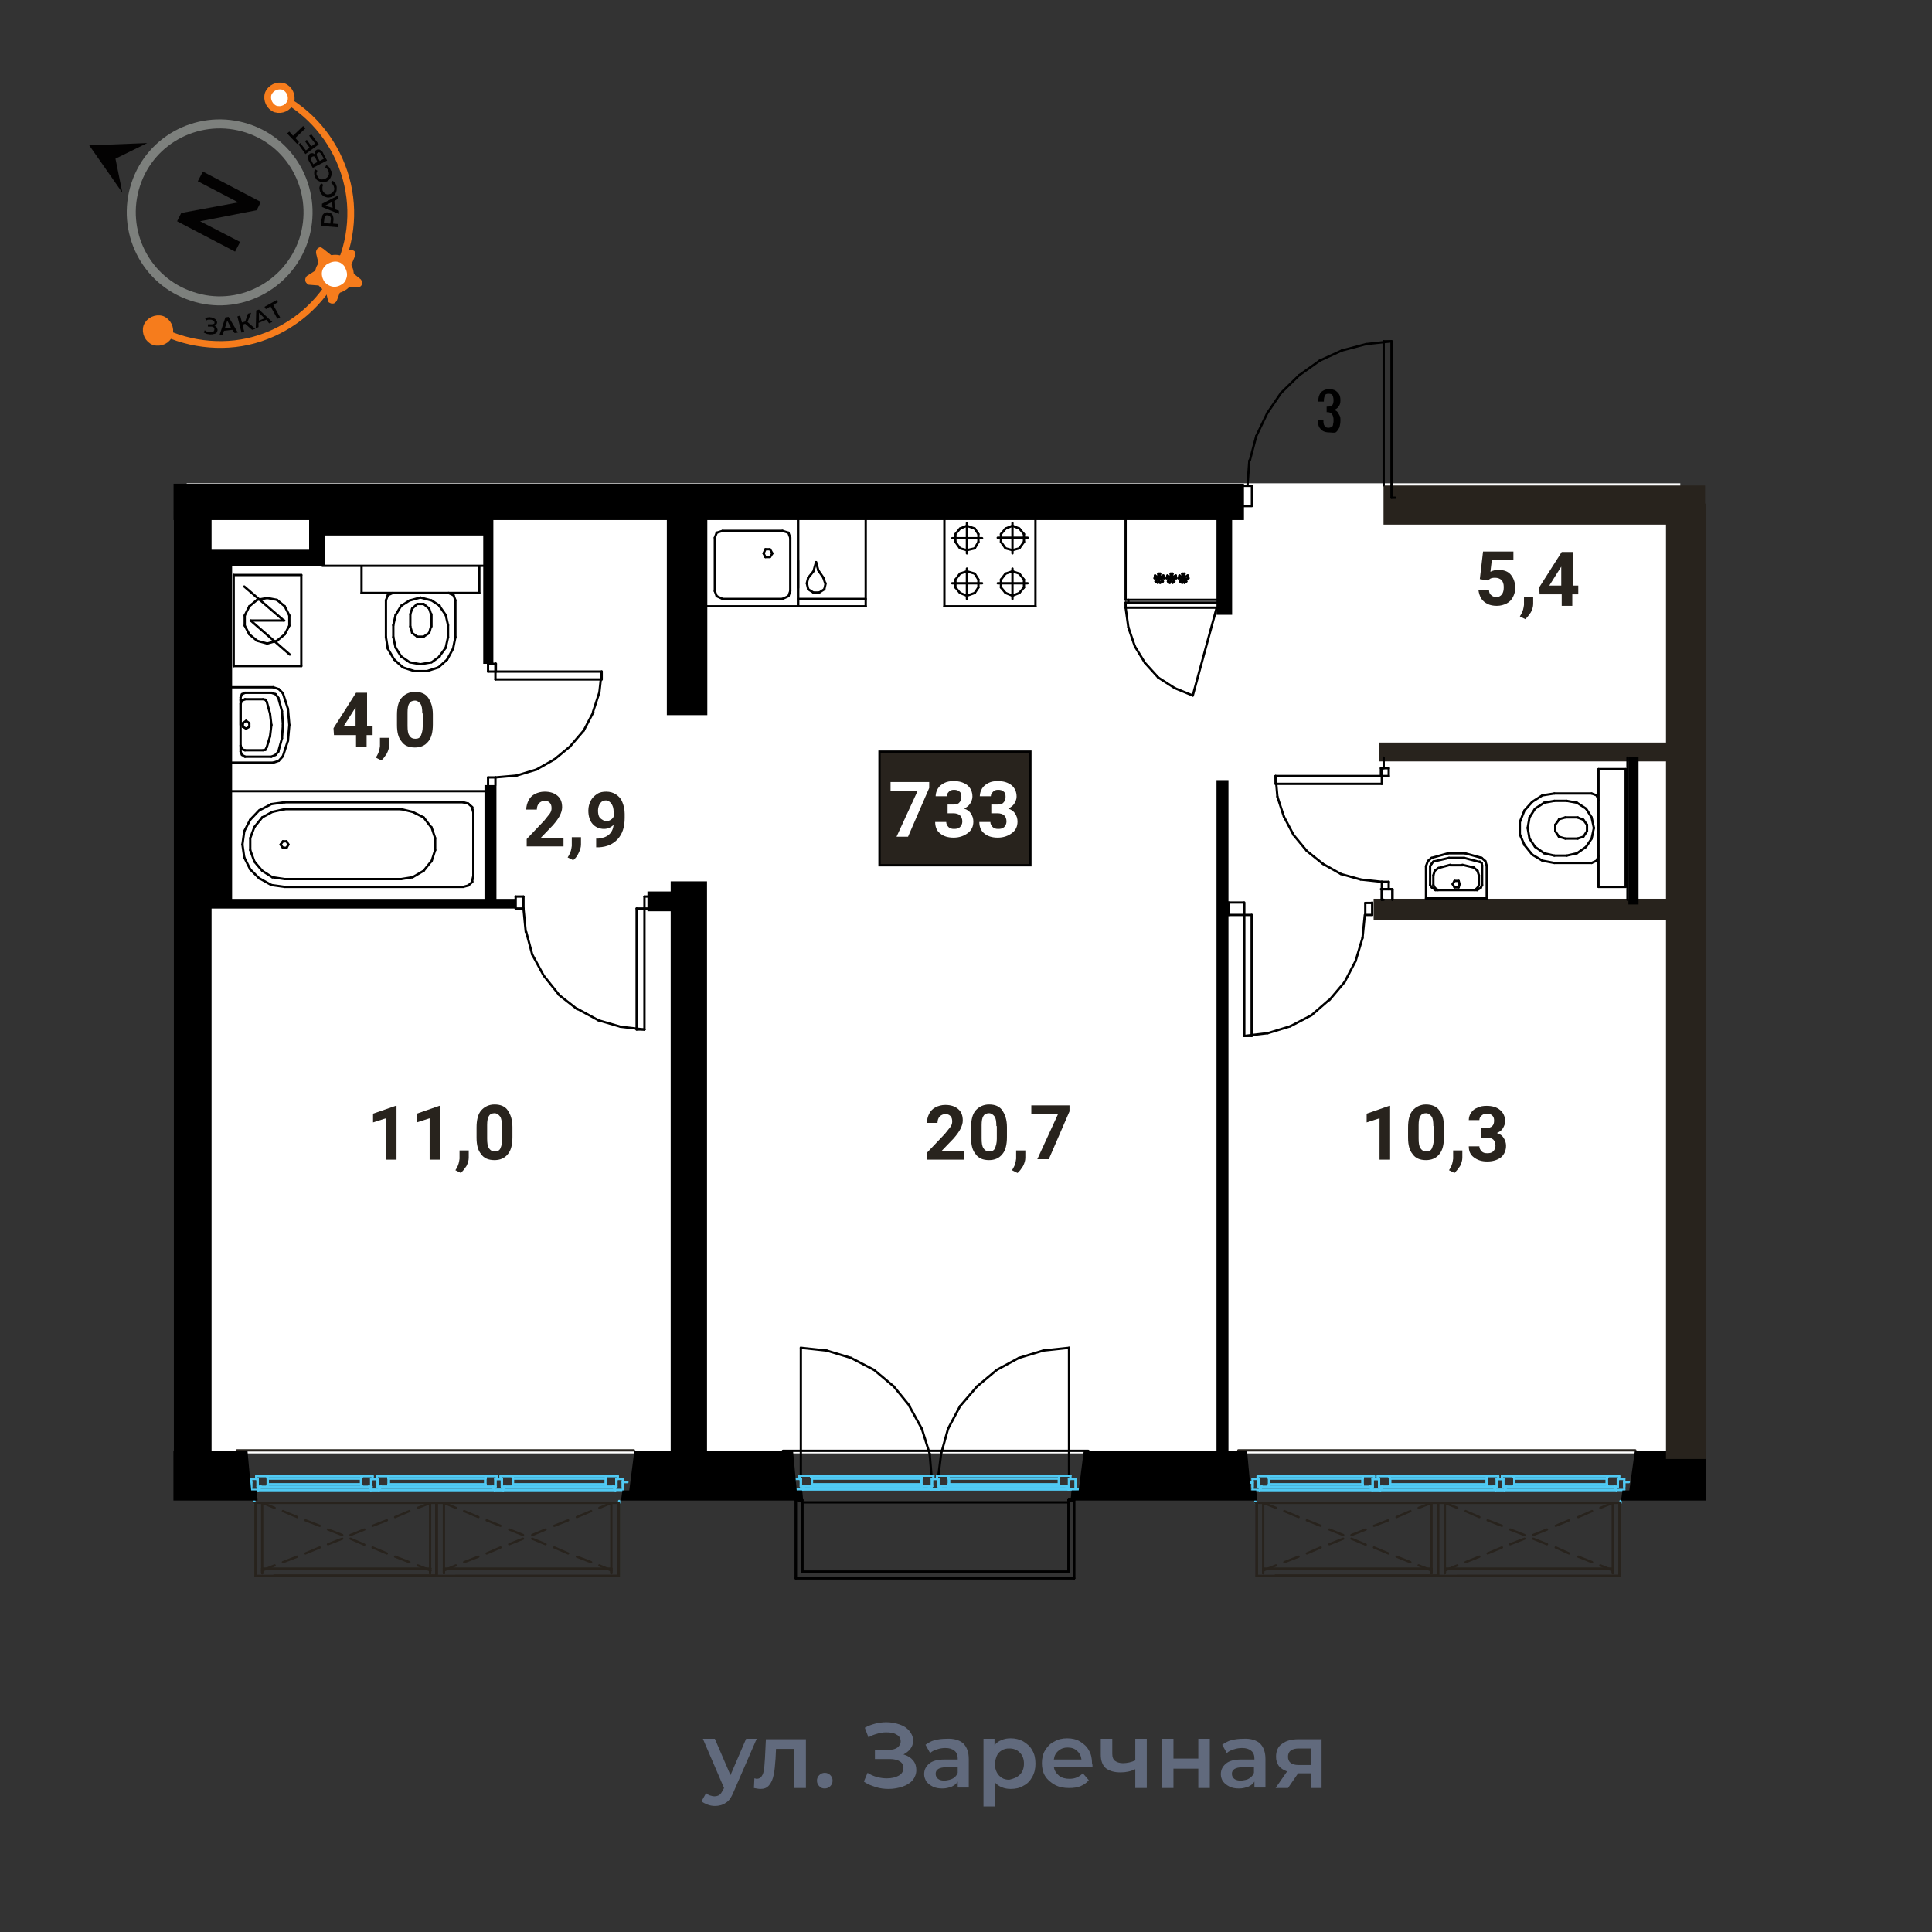 <?xml version="1.0" encoding="utf-8"?>
<!-- Generator: Adobe Illustrator 23.1.1, SVG Export Plug-In . SVG Version: 6.00 Build 0)  -->
<svg version="1.1" xmlns="http://www.w3.org/2000/svg" xmlns:xlink="http://www.w3.org/1999/xlink" x="0px" y="0px"
	 viewBox="0 0 420 420" style="enable-background:new 0 0 420 420;" xml:space="preserve">
<rect x="0" y="0" width="420" height="420" fill="#333333" stroke="none"/>
<style type="text/css">
	.st0{fill:#FFFFFF;}
	.st1{fill:none;stroke:#000000;stroke-width:0.5;stroke-linecap:round;stroke-linejoin:round;stroke-miterlimit:10;}
	.st2{fill:none;stroke:#50CAF4;stroke-width:0.5;stroke-linecap:round;stroke-linejoin:round;stroke-miterlimit:10;}
	.st3{fill:none;stroke:#28231D;stroke-width:0.5;stroke-linecap:round;stroke-linejoin:round;stroke-miterlimit:10;}
	.st4{fill:#28231D;}
	.st5{fill:none;stroke:#000000;stroke-width:3;stroke-miterlimit:10;}
	.st6{fill-rule:evenodd;clip-rule:evenodd;fill:none;}
	.st7{fill:none;stroke:#F67C1C;stroke-width:1.472;stroke-miterlimit:10;}
	.st8{fill:#030202;}
	.st9{fill:none;stroke:#7D807D;stroke-width:1.963;stroke-miterlimit:10;}
	.st10{fill:#F67C1C;stroke:#F67C1C;stroke-width:1.472;stroke-miterlimit:10;}
	.st11{fill:#FFFFFF;stroke:#F67C1C;stroke-width:1.472;stroke-miterlimit:10;}
	.st12{fill:#F67C1C;}
	.st13{fill:#616A7D;}
	.st14{fill:#28231D;stroke:#000000;stroke-width:0.5;stroke-miterlimit:10;}
</style>
<g id="_x30_5_квартира">
	<g id="подложка_5_">
	</g>
	<g id="окна_5_">
	</g>
	<g id="монолит_6_">
	</g>
	<g id="перегородки_5_">
	</g>
	<g id="с_x2F_у_5_">
	</g>
	<g id="кухня_5_">
	</g>
	<g id="двери_5_">
	</g>
	<g id="мебель_5_">
	</g>
	<g id="размеры_5_">
	</g>
	
		<rect x="40.6" y="105.1" transform="matrix(-1 -1.224647e-16 1.224647e-16 -1 405.883 421.06)" class="st0" width="324.7" height="210.9"/>
	<g>
		<line class="st1" x1="173.4" y1="326.1" x2="173.3" y2="323.8"/>
		<line class="st2" x1="173.3" y1="323.8" x2="171.9" y2="323.8"/>
		<line class="st1" x1="233.2" y1="323.8" x2="233.1" y2="326.1"/>
		<line class="st2" x1="174.1" y1="321.5" x2="173.8" y2="321.5"/>
		<line class="st2" x1="174.1" y1="323.1" x2="174.1" y2="321.5"/>
		<line class="st1" x1="174.1" y1="293" x2="179.7" y2="293.6"/>
		<line class="st1" x1="179.7" y1="293.6" x2="185" y2="295.2"/>
		<line class="st1" x1="185" y1="295.2" x2="190" y2="297.8"/>
		<line class="st1" x1="190" y1="297.8" x2="194.3" y2="301.4"/>
		<line class="st1" x1="194.3" y1="301.4" x2="197.8" y2="305.7"/>
		<line class="st1" x1="197.7" y1="305.7" x2="200.4" y2="310.6"/>
		<line class="st1" x1="200.4" y1="310.6" x2="202.1" y2="316"/>
		<line class="st1" x1="202.1" y1="316" x2="202.5" y2="320.8"/>
		<line class="st1" x1="174.1" y1="293" x2="174.1" y2="320.8"/>
		<line class="st1" x1="204" y1="320.8" x2="204.6" y2="316"/>
		<line class="st1" x1="204.6" y1="316" x2="206.1" y2="310.6"/>
		<line class="st1" x1="206.1" y1="310.6" x2="208.7" y2="305.7"/>
		<line class="st1" x1="208.7" y1="305.7" x2="212.4" y2="301.4"/>
		<line class="st1" x1="212.4" y1="301.4" x2="216.7" y2="297.8"/>
		<line class="st1" x1="216.7" y1="297.8" x2="221.5" y2="295.2"/>
		<line class="st1" x1="221.5" y1="295.2" x2="226.8" y2="293.6"/>
		<line class="st1" x1="226.8" y1="293.6" x2="232.4" y2="293"/>
		<line class="st1" x1="232.4" y1="320.8" x2="232.4" y2="293"/>
		<line class="st2" x1="174.8" y1="323.1" x2="174.4" y2="323.8"/>
		<line class="st1" x1="232.3" y1="326.6" x2="174.4" y2="326.6"/>
		<line class="st1" x1="236.6" y1="315.4" x2="170.2" y2="315.4"/>
		<line class="st1" x1="174.4" y1="341.7" x2="232.3" y2="341.7"/>
		<line class="st1" x1="232.3" y1="341.7" x2="232.3" y2="326.6"/>
		<line class="st1" x1="174.4" y1="326.6" x2="174.4" y2="341.7"/>
		<line class="st1" x1="174.4" y1="341.7" x2="174.4" y2="326.1"/>
		<line class="st1" x1="173" y1="326.1" x2="173" y2="343.1"/>
		<line class="st1" x1="232.3" y1="341.7" x2="174.4" y2="341.7"/>
		<line class="st1" x1="173" y1="343.1" x2="233.5" y2="343.1"/>
		<line class="st1" x1="232.3" y1="326.1" x2="232.3" y2="341.7"/>
		<line class="st1" x1="233.5" y1="343.1" x2="233.5" y2="326.1"/>
		<line class="st1" x1="173.4" y1="326.1" x2="173.6" y2="326.1"/>
		<line class="st1" x1="173.5" y1="326.1" x2="173.7" y2="326.1"/>
		<line class="st1" x1="173.7" y1="326.1" x2="173.8" y2="326.1"/>
		<line class="st1" x1="173.8" y1="326.1" x2="174" y2="326.1"/>
		<line class="st1" x1="174" y1="326.1" x2="174.1" y2="326.1"/>
		<line class="st1" x1="174.1" y1="326.1" x2="174.2" y2="326.1"/>
		<line class="st1" x1="174.2" y1="326.1" x2="174.1" y2="326.1"/>
		<line class="st1" x1="174.1" y1="326.1" x2="174" y2="326.1"/>
		<line class="st1" x1="174" y1="326.1" x2="173.8" y2="326.1"/>
		<line class="st1" x1="173.8" y1="326.1" x2="173.7" y2="326.1"/>
		<line class="st1" x1="173.7" y1="326.1" x2="173.5" y2="326.1"/>
		<line class="st1" x1="233.1" y1="326.1" x2="232.8" y2="326.1"/>
		<line class="st1" x1="232.8" y1="326.1" x2="232.7" y2="326.1"/>
		<line class="st1" x1="232.7" y1="326.1" x2="232.5" y2="326.1"/>
		<line class="st1" x1="232.5" y1="326.1" x2="232.4" y2="326.1"/>
		<line class="st1" x1="232.4" y1="326.1" x2="232.3" y2="326.1"/>
		<line class="st1" x1="232.3" y1="326.1" x2="232.4" y2="326.1"/>
		<line class="st1" x1="232.4" y1="326.1" x2="232.5" y2="326.1"/>
		<line class="st1" x1="232.5" y1="326.1" x2="232.7" y2="326.1"/>
		<line class="st1" x1="232.7" y1="326.1" x2="232.8" y2="326.1"/>
		<line class="st1" x1="232.8" y1="326.1" x2="233.1" y2="326.1"/>
		<line class="st1" x1="233.1" y1="326.1" x2="233.1" y2="326.1"/>
		<line class="st1" x1="232.3" y1="326.1" x2="233.5" y2="326.1"/>
		<line class="st1" x1="174.4" y1="326.1" x2="173" y2="326.1"/>
		<line class="st1" x1="233.5" y1="343.1" x2="233.5" y2="326.1"/>
		<line class="st1" x1="173" y1="343.1" x2="233.5" y2="343.1"/>
		<line class="st1" x1="173" y1="326.1" x2="173" y2="343.1"/>
		<line class="st1" x1="232.3" y1="341.7" x2="232.3" y2="326.1"/>
		<line class="st1" x1="174.4" y1="341.7" x2="232.3" y2="341.7"/>
		<line class="st1" x1="174.4" y1="326.1" x2="174.4" y2="341.7"/>
		<line class="st2" x1="234.6" y1="323.8" x2="233.2" y2="323.8"/>
		<line class="st2" x1="171.9" y1="323.8" x2="172.7" y2="323.8"/>
		<line class="st2" x1="200.4" y1="323.1" x2="176.3" y2="323.1"/>
		<line class="st2" x1="176.3" y1="320.9" x2="200.4" y2="320.9"/>
		<line class="st2" x1="176.3" y1="320.9" x2="176.5" y2="321.4"/>
		<line class="st2" x1="176.5" y1="321.4" x2="200.3" y2="321.4"/>
		<line class="st2" x1="176.3" y1="320.9" x2="200.4" y2="320.9"/>
		<line class="st2" x1="176.5" y1="322.7" x2="200.3" y2="322.7"/>
		<line class="st2" x1="176.5" y1="322.7" x2="176.3" y2="323.1"/>
		<line class="st2" x1="176.3" y1="323.1" x2="200.4" y2="323.1"/>
		<line class="st2" x1="200.3" y1="321.4" x2="200.4" y2="320.8"/>
		<line class="st2" x1="200.4" y1="323.1" x2="200.3" y2="322.7"/>
		<line class="st2" x1="176.3" y1="323.1" x2="174.1" y2="323.1"/>
		<line class="st2" x1="176.5" y1="322.7" x2="176.3" y2="323.1"/>
		<line class="st2" x1="176.5" y1="321.4" x2="176.5" y2="322.7"/>
		<line class="st2" x1="176.3" y1="320.9" x2="176.5" y2="321.4"/>
		<line class="st2" x1="173.8" y1="320.8" x2="176.3" y2="320.8"/>
		<line class="st2" x1="173.8" y1="321.5" x2="173.8" y2="320.8"/>
		<line class="st2" x1="202.9" y1="321.5" x2="202.6" y2="321.5"/>
		<line class="st2" x1="202.9" y1="320.8" x2="202.9" y2="321.5"/>
		<line class="st2" x1="200.4" y1="320.8" x2="202.9" y2="320.8"/>
		<line class="st2" x1="200.3" y1="321.4" x2="200.4" y2="320.8"/>
		<line class="st2" x1="200.3" y1="322.7" x2="200.3" y2="321.4"/>
		<line class="st2" x1="200.4" y1="323.1" x2="200.3" y2="322.7"/>
		<line class="st2" x1="202.6" y1="323.1" x2="200.4" y2="323.1"/>
		<line class="st2" x1="202.6" y1="321.5" x2="202.6" y2="323.1"/>
		<line class="st2" x1="176.5" y1="322.7" x2="176.5" y2="321.4"/>
		<line class="st2" x1="200.3" y1="322.7" x2="176.5" y2="322.7"/>
		<line class="st2" x1="200.3" y1="321.4" x2="200.3" y2="322.7"/>
		<line class="st2" x1="176.5" y1="321.4" x2="200.3" y2="321.4"/>
		<line class="st2" x1="230.3" y1="323.1" x2="206.1" y2="323.1"/>
		<line class="st2" x1="206.1" y1="320.8" x2="230.3" y2="320.8"/>
		<line class="st2" x1="206.1" y1="320.8" x2="206.2" y2="321.4"/>
		<line class="st2" x1="206.3" y1="321.4" x2="230.2" y2="321.4"/>
		<line class="st2" x1="206.1" y1="320.8" x2="230.3" y2="320.8"/>
		<line class="st2" x1="206.3" y1="322.7" x2="230.2" y2="322.7"/>
		<line class="st2" x1="206.2" y1="322.7" x2="206.1" y2="323.1"/>
		<line class="st2" x1="206.1" y1="323.1" x2="230.3" y2="323.1"/>
		<line class="st2" x1="230.2" y1="321.4" x2="230.3" y2="320.8"/>
		<line class="st2" x1="230.3" y1="323.1" x2="230.2" y2="322.7"/>
		<line class="st2" x1="206.1" y1="323.1" x2="204" y2="323.1"/>
		<line class="st2" x1="206.2" y1="322.7" x2="206.1" y2="323.1"/>
		<line class="st2" x1="206.3" y1="321.4" x2="206.3" y2="322.7"/>
		<line class="st2" x1="206.1" y1="320.8" x2="206.2" y2="321.4"/>
		<line class="st2" x1="203.7" y1="320.8" x2="206.1" y2="320.8"/>
		<line class="st2" x1="203.7" y1="321.5" x2="203.7" y2="320.8"/>
		<line class="st2" x1="204" y1="321.5" x2="203.7" y2="321.5"/>
		<line class="st2" x1="204" y1="323.1" x2="204" y2="321.5"/>
		<line class="st2" x1="232.7" y1="321.5" x2="232.4" y2="321.5"/>
		<line class="st2" x1="232.7" y1="320.8" x2="232.7" y2="321.5"/>
		<line class="st2" x1="230.3" y1="320.8" x2="232.7" y2="320.8"/>
		<line class="st2" x1="230.2" y1="321.4" x2="230.3" y2="320.8"/>
		<line class="st2" x1="230.2" y1="322.7" x2="230.2" y2="321.4"/>
		<line class="st2" x1="230.3" y1="323.1" x2="230.2" y2="322.7"/>
		<line class="st2" x1="232.4" y1="323.1" x2="230.3" y2="323.1"/>
		<line class="st2" x1="232.4" y1="321.5" x2="232.4" y2="323.1"/>
		<line class="st2" x1="206.3" y1="322.7" x2="206.3" y2="321.4"/>
		<line class="st2" x1="230.2" y1="322.7" x2="206.3" y2="322.7"/>
		<line class="st2" x1="230.2" y1="321.4" x2="230.2" y2="322.7"/>
		<line class="st2" x1="233.8" y1="321.7" x2="233.8" y2="323.5"/>
		<line class="st2" x1="206.3" y1="321.4" x2="230.2" y2="321.4"/>
		<line class="st2" x1="202.6" y1="323.1" x2="202.6" y2="321.5"/>
		<line class="st2" x1="201.9" y1="323.1" x2="202.6" y2="323.1"/>
		<line class="st2" x1="202.3" y1="323.8" x2="201.9" y2="323.1"/>
		<line class="st2" x1="204.2" y1="323.8" x2="202.4" y2="323.8"/>
		<line class="st2" x1="204.6" y1="323.1" x2="204.1" y2="323.8"/>
		<line class="st2" x1="204" y1="323.1" x2="204.6" y2="323.1"/>
		<line class="st2" x1="204" y1="321.5" x2="204" y2="323.1"/>
		<line class="st2" x1="202.6" y1="321.5" x2="204" y2="321.5"/>
		<line class="st2" x1="231.8" y1="323.1" x2="232.3" y2="323.8"/>
		<line class="st2" x1="174.8" y1="323.1" x2="201.9" y2="323.1"/>
		<line class="st2" x1="204.6" y1="323.1" x2="231.8" y2="323.1"/>
		<line class="st2" x1="232.3" y1="323.8" x2="174.4" y2="323.8"/>
		<line class="st2" x1="202.9" y1="321.5" x2="203.7" y2="321.5"/>
		<line class="st2" x1="233.8" y1="323.8" x2="232.3" y2="323.8"/>
		<line class="st2" x1="232.4" y1="321.5" x2="233.8" y2="321.5"/>
		<line class="st2" x1="232.4" y1="323.1" x2="232.4" y2="321.5"/>
		<line class="st2" x1="231.8" y1="323.1" x2="232.4" y2="323.1"/>
		<line class="st2" x1="232.3" y1="323.8" x2="231.8" y2="323.1"/>
		<line class="st2" x1="174.1" y1="323.1" x2="174.8" y2="323.1"/>
		<line class="st2" x1="174.1" y1="321.5" x2="174.1" y2="323.1"/>
		<line class="st2" x1="172.7" y1="321.5" x2="174.1" y2="321.5"/>
		<line class="st2" x1="172.7" y1="323.8" x2="172.7" y2="321.5"/>
		<line class="st2" x1="174.4" y1="323.8" x2="172.7" y2="323.8"/>
		<line class="st2" x1="174.8" y1="323.1" x2="174.4" y2="323.8"/>
		<line class="st2" x1="172.7" y1="323.1" x2="172.7" y2="322.1"/>
	</g>
	<g>
		<line class="st3" x1="269.2" y1="315.3" x2="355.5" y2="315.3"/>
		<line class="st2" x1="349.3" y1="321.4" x2="329.2" y2="321.4"/>
		<line class="st2" x1="329.2" y1="321.4" x2="329.2" y2="322.7"/>
		<line class="st2" x1="329.2" y1="322.7" x2="349.3" y2="322.7"/>
		<line class="st2" x1="349.3" y1="322.7" x2="349.3" y2="321.4"/>
		<line class="st2" x1="349.5" y1="320.9" x2="349.3" y2="321.4"/>
		<line class="st2" x1="349.3" y1="322.7" x2="349.5" y2="323.2"/>
		<line class="st2" x1="349.5" y1="320.9" x2="329" y2="320.9"/>
		<line class="st2" x1="329" y1="320.9" x2="329.2" y2="321.4"/>
		<line class="st2" x1="329.2" y1="321.4" x2="349.3" y2="321.4"/>
		<line class="st2" x1="329.2" y1="322.7" x2="349.3" y2="322.7"/>
		<line class="st2" x1="329.2" y1="322.7" x2="329" y2="323.2"/>
		<line class="st2" x1="329" y1="323.2" x2="349.5" y2="323.2"/>
		<line class="st2" x1="351.7" y1="323.2" x2="351.7" y2="321.5"/>
		<line class="st2" x1="351.7" y1="321.5" x2="352" y2="321.5"/>
		<line class="st2" x1="352" y1="321.5" x2="352" y2="320.9"/>
		<line class="st2" x1="352" y1="320.9" x2="349.5" y2="320.9"/>
		<line class="st2" x1="349.5" y1="320.9" x2="349.3" y2="321.4"/>
		<line class="st2" x1="349.3" y1="321.4" x2="349.3" y2="322.7"/>
		<line class="st2" x1="349.3" y1="322.7" x2="349.5" y2="323.2"/>
		<line class="st2" x1="349.5" y1="323.2" x2="351.7" y2="323.2"/>
		<line class="st2" x1="326.8" y1="321.5" x2="326.8" y2="323.2"/>
		<line class="st2" x1="326.8" y1="323.2" x2="329" y2="323.2"/>
		<line class="st2" x1="329" y1="323.2" x2="329.2" y2="322.7"/>
		<line class="st2" x1="329.2" y1="322.7" x2="329.2" y2="321.4"/>
		<line class="st2" x1="329.2" y1="321.4" x2="329" y2="320.9"/>
		<line class="st2" x1="329" y1="320.9" x2="326.5" y2="320.9"/>
		<line class="st2" x1="326.5" y1="320.9" x2="326.5" y2="321.5"/>
		<line class="st2" x1="326.5" y1="321.5" x2="326.8" y2="321.5"/>
		<line class="st2" x1="323.2" y1="321.4" x2="302.2" y2="321.4"/>
		<line class="st2" x1="302.2" y1="321.4" x2="302.2" y2="322.7"/>
		<line class="st2" x1="302.2" y1="322.7" x2="323.2" y2="322.7"/>
		<line class="st2" x1="323.2" y1="322.7" x2="323.2" y2="321.4"/>
		<line class="st2" x1="323.3" y1="320.9" x2="323.2" y2="321.4"/>
		<line class="st2" x1="323.2" y1="322.7" x2="323.3" y2="323.2"/>
		<line class="st2" x1="323.3" y1="320.9" x2="302" y2="320.9"/>
		<line class="st2" x1="302" y1="320.9" x2="302.2" y2="321.4"/>
		<line class="st2" x1="302.2" y1="321.4" x2="323.2" y2="321.4"/>
		<line class="st2" x1="302.2" y1="322.7" x2="323.2" y2="322.7"/>
		<line class="st2" x1="302.2" y1="322.7" x2="302" y2="323.2"/>
		<line class="st2" x1="302" y1="323.2" x2="323.3" y2="323.2"/>
		<line class="st2" x1="325.4" y1="323.2" x2="325.4" y2="321.5"/>
		<line class="st2" x1="325.4" y1="321.5" x2="325.7" y2="321.5"/>
		<line class="st2" x1="325.7" y1="321.5" x2="325.7" y2="320.9"/>
		<line class="st2" x1="325.7" y1="320.9" x2="323.3" y2="320.9"/>
		<line class="st2" x1="323.3" y1="320.9" x2="323.2" y2="321.4"/>
		<line class="st2" x1="323.2" y1="321.4" x2="323.2" y2="322.7"/>
		<line class="st2" x1="323.2" y1="322.7" x2="323.3" y2="323.2"/>
		<line class="st2" x1="323.3" y1="323.2" x2="325.4" y2="323.2"/>
		<line class="st2" x1="299.8" y1="321.5" x2="299.8" y2="323.2"/>
		<line class="st2" x1="299.8" y1="323.2" x2="302" y2="323.2"/>
		<line class="st2" x1="302" y1="323.2" x2="302.2" y2="322.7"/>
		<line class="st2" x1="302.2" y1="322.7" x2="302.2" y2="321.4"/>
		<line class="st2" x1="302.2" y1="321.4" x2="302" y2="320.9"/>
		<line class="st2" x1="302" y1="320.9" x2="299.5" y2="320.9"/>
		<line class="st2" x1="299.5" y1="320.9" x2="299.5" y2="321.5"/>
		<line class="st2" x1="299.5" y1="321.5" x2="299.8" y2="321.5"/>
		<line class="st2" x1="296.2" y1="321.4" x2="275.9" y2="321.4"/>
		<line class="st2" x1="275.9" y1="321.4" x2="275.9" y2="322.7"/>
		<line class="st2" x1="275.9" y1="322.7" x2="296.2" y2="322.7"/>
		<line class="st2" x1="296.2" y1="322.7" x2="296.2" y2="321.4"/>
		<line class="st2" x1="296.3" y1="320.9" x2="296.2" y2="321.4"/>
		<line class="st2" x1="296.2" y1="322.7" x2="296.3" y2="323.2"/>
		<line class="st2" x1="296.3" y1="320.9" x2="275.7" y2="320.9"/>
		<line class="st2" x1="275.7" y1="320.9" x2="275.9" y2="321.4"/>
		<line class="st2" x1="275.9" y1="321.4" x2="296.2" y2="321.4"/>
		<line class="st2" x1="275.9" y1="322.7" x2="296.2" y2="322.7"/>
		<line class="st2" x1="275.9" y1="322.7" x2="275.7" y2="323.2"/>
		<line class="st2" x1="275.7" y1="323.2" x2="296.3" y2="323.2"/>
		<line class="st2" x1="298.4" y1="323.2" x2="298.4" y2="321.5"/>
		<line class="st2" x1="298.4" y1="321.5" x2="298.7" y2="321.5"/>
		<line class="st2" x1="298.7" y1="321.5" x2="298.7" y2="320.9"/>
		<line class="st2" x1="298.7" y1="320.9" x2="296.3" y2="320.9"/>
		<line class="st2" x1="296.3" y1="320.9" x2="296.2" y2="321.4"/>
		<line class="st2" x1="296.2" y1="321.4" x2="296.2" y2="322.7"/>
		<line class="st2" x1="296.2" y1="322.7" x2="296.3" y2="323.2"/>
		<line class="st2" x1="296.3" y1="323.2" x2="298.4" y2="323.2"/>
		<line class="st2" x1="273.6" y1="321.5" x2="273.6" y2="323.2"/>
		<line class="st2" x1="273.6" y1="323.2" x2="275.7" y2="323.2"/>
		<line class="st2" x1="275.7" y1="323.2" x2="275.9" y2="322.7"/>
		<line class="st2" x1="275.9" y1="322.7" x2="275.9" y2="321.4"/>
		<line class="st2" x1="275.9" y1="321.4" x2="275.7" y2="320.9"/>
		<line class="st2" x1="275.7" y1="320.9" x2="273.4" y2="320.9"/>
		<line class="st2" x1="273.4" y1="320.9" x2="273.4" y2="321.5"/>
		<line class="st2" x1="273.4" y1="321.5" x2="273.6" y2="321.5"/>
		<line class="st2" x1="326.5" y1="321.5" x2="325.7" y2="321.5"/>
		<line class="st2" x1="299.5" y1="321.5" x2="298.7" y2="321.5"/>
		<line class="st2" x1="325.1" y1="323.9" x2="324.7" y2="323.2"/>
		<line class="st2" x1="324.7" y1="323.2" x2="300.5" y2="323.2"/>
		<line class="st2" x1="274.3" y1="323.2" x2="273.8" y2="323.9"/>
		<line class="st2" x1="351.4" y1="323.9" x2="351" y2="323.2"/>
		<line class="st2" x1="351" y1="323.2" x2="327.5" y2="323.2"/>
		<line class="st2" x1="327.5" y1="323.2" x2="327.1" y2="323.9"/>
		<line class="st2" x1="300.5" y1="323.2" x2="300.1" y2="323.9"/>
		<line class="st2" x1="298.3" y1="323.9" x2="297.8" y2="323.2"/>
		<line class="st2" x1="273.8" y1="323.9" x2="351.4" y2="323.9"/>
		<line class="st2" x1="273.8" y1="323.9" x2="298.3" y2="323.9"/>
		<line class="st2" x1="327.1" y1="323.9" x2="351.4" y2="323.9"/>
		<line class="st2" x1="300.1" y1="323.9" x2="325.1" y2="323.9"/>
		<line class="st2" x1="353.1" y1="321.5" x2="351.7" y2="321.5"/>
		<line class="st2" x1="351.7" y1="321.5" x2="351.7" y2="323.2"/>
		<line class="st2" x1="351.7" y1="323.2" x2="351" y2="323.2"/>
		<line class="st2" x1="351" y1="323.2" x2="351.4" y2="323.9"/>
		<line class="st2" x1="351.4" y1="323.9" x2="353.1" y2="323.9"/>
		<line class="st2" x1="353.1" y1="323.9" x2="353.1" y2="321.5"/>
		<line class="st2" x1="326.8" y1="321.5" x2="325.4" y2="321.5"/>
		<line class="st2" x1="325.4" y1="321.5" x2="325.4" y2="323.2"/>
		<line class="st2" x1="325.4" y1="323.2" x2="324.7" y2="323.2"/>
		<line class="st2" x1="324.7" y1="323.2" x2="325.1" y2="323.9"/>
		<line class="st2" x1="325.1" y1="323.9" x2="327.1" y2="323.9"/>
		<line class="st2" x1="327.1" y1="323.9" x2="327.5" y2="323.2"/>
		<line class="st2" x1="327.5" y1="323.2" x2="326.8" y2="323.2"/>
		<line class="st2" x1="326.8" y1="323.2" x2="326.8" y2="321.5"/>
		<line class="st2" x1="299.8" y1="321.5" x2="298.4" y2="321.5"/>
		<line class="st2" x1="298.4" y1="321.5" x2="298.4" y2="323.2"/>
		<line class="st2" x1="298.4" y1="323.2" x2="297.8" y2="323.2"/>
		<line class="st2" x1="297.8" y1="323.2" x2="298.3" y2="323.9"/>
		<line class="st2" x1="298.3" y1="323.9" x2="300.1" y2="323.9"/>
		<line class="st2" x1="300.1" y1="323.9" x2="300.5" y2="323.2"/>
		<line class="st2" x1="300.5" y1="323.2" x2="299.8" y2="323.2"/>
		<line class="st2" x1="299.8" y1="323.2" x2="299.8" y2="321.5"/>
		<line class="st2" x1="273.7" y1="321.5" x2="272.3" y2="321.5"/>
		<line class="st2" x1="272.3" y1="321.5" x2="272.3" y2="323.9"/>
		<line class="st2" x1="272.3" y1="323.9" x2="273.8" y2="323.9"/>
		<line class="st2" x1="273.8" y1="323.9" x2="274.3" y2="323.2"/>
		<line class="st2" x1="274.3" y1="323.2" x2="273.6" y2="323.2"/>
		<line class="st2" x1="273.6" y1="323.2" x2="273.6" y2="321.5"/>
		<line class="st2" x1="326.5" y1="321.5" x2="325.7" y2="321.5"/>
		<line class="st2" x1="327.1" y1="323.9" x2="325.1" y2="323.9"/>
		<line class="st2" x1="272.3" y1="323.2" x2="272.3" y2="322.2"/>
		<line class="st2" x1="353.1" y1="322.2" x2="353.1" y2="323.2"/>
		<line class="st2" x1="299.5" y1="321.5" x2="298.7" y2="321.5"/>
		<line class="st2" x1="300.1" y1="323.9" x2="298.3" y2="323.9"/>
		<line class="st2" x1="272.9" y1="326.3" x2="272.9" y2="326.7"/>
		<line class="st3" x1="352.2" y1="326.7" x2="272.9" y2="326.7"/>
		<line class="st2" x1="352.3" y1="326.7" x2="352.3" y2="326.3"/>
		<line class="st2" x1="354.1" y1="322.2" x2="353.1" y2="322.2"/>
		<line class="st2" x1="272.3" y1="322.3" x2="271.2" y2="322.3"/>
		<line class="st3" x1="352.1" y1="342.6" x2="352.1" y2="326.7"/>
		<line class="st3" x1="312.6" y1="326.7" x2="312.6" y2="342.6"/>
		<line class="st3" x1="316.8" y1="342.6" x2="352.1" y2="342.6"/>
		<line class="st3" x1="312.6" y1="342.6" x2="352.1" y2="342.6"/>
		<line class="st3" x1="352.1" y1="342.6" x2="352.1" y2="326.7"/>
		<line class="st3" x1="312.6" y1="342.6" x2="312.6" y2="326.7"/>
		<line class="st3" x1="352.1" y1="342.6" x2="312.6" y2="342.6"/>
		<line class="st3" x1="352.1" y1="342.6" x2="352.1" y2="326.7"/>
		<line class="st3" x1="314.1" y1="326.7" x2="314.1" y2="342"/>
		<line class="st3" x1="350.6" y1="326.7" x2="350.6" y2="342"/>
		<line class="st3" x1="314.1" y1="342" x2="314.1" y2="341"/>
		<line class="st3" x1="350.6" y1="341" x2="350.6" y2="342"/>
		<line class="st3" x1="314.1" y1="341" x2="350.6" y2="341"/>
		<line class="st3" x1="312.6" y1="342.6" x2="312.6" y2="326.7"/>
		<line class="st3" x1="273.2" y1="326.7" x2="273.2" y2="342.6"/>
		<line class="st3" x1="277.3" y1="342.5" x2="312.6" y2="342.5"/>
		<line class="st3" x1="273.2" y1="342.6" x2="312.6" y2="342.6"/>
		<line class="st3" x1="273.2" y1="326.7" x2="273.2" y2="342.6"/>
		<line class="st3" x1="273.2" y1="342.6" x2="273.2" y2="326.7"/>
		<line class="st3" x1="312.6" y1="342.6" x2="273.2" y2="342.6"/>
		<line class="st3" x1="312.6" y1="342.6" x2="312.6" y2="326.7"/>
		<path class="st3" d="M273.6,342"/>
		<path class="st3" d="M312.2,342"/>
		<line class="st3" x1="274.6" y1="326.7" x2="274.6" y2="342"/>
		<line class="st3" x1="311.2" y1="326.7" x2="311.2" y2="342"/>
		<line class="st3" x1="274.6" y1="342" x2="274.6" y2="341"/>
		<line class="st3" x1="311.2" y1="341" x2="311.2" y2="342"/>
		<line class="st3" x1="274.6" y1="341" x2="311.2" y2="341"/>
		<line class="st3" x1="350.6" y1="341.4" x2="347.9" y2="340.3"/>
		<line class="st3" x1="346.1" y1="339.6" x2="343.1" y2="338.4"/>
		<line class="st3" x1="341.1" y1="337.7" x2="338.2" y2="336.4"/>
		<line class="st3" x1="336.3" y1="335.7" x2="333.3" y2="334.5"/>
		<line class="st3" x1="331.4" y1="333.7" x2="328.3" y2="332.5"/>
		<line class="st3" x1="326.5" y1="331.7" x2="323.4" y2="330.5"/>
		<line class="st3" x1="321.6" y1="329.8" x2="318.6" y2="328.5"/>
		<line class="st3" x1="316.8" y1="327.8" x2="314.1" y2="326.7"/>
		<line class="st3" x1="350.6" y1="326.7" x2="347.9" y2="327.8"/>
		<line class="st3" x1="346.1" y1="328.5" x2="343.1" y2="329.8"/>
		<line class="st3" x1="341.1" y1="330.5" x2="338.2" y2="331.7"/>
		<line class="st3" x1="336.3" y1="332.5" x2="333.3" y2="333.7"/>
		<line class="st3" x1="331.4" y1="334.5" x2="328.3" y2="335.7"/>
		<line class="st3" x1="326.5" y1="336.4" x2="323.4" y2="337.7"/>
		<line class="st3" x1="321.6" y1="338.4" x2="318.6" y2="339.6"/>
		<line class="st3" x1="316.8" y1="340.3" x2="314.1" y2="341.4"/>
		<line class="st3" x1="311.2" y1="341.4" x2="308.4" y2="340.3"/>
		<line class="st3" x1="306.6" y1="339.6" x2="303.6" y2="338.4"/>
		<line class="st3" x1="301.8" y1="337.7" x2="298.7" y2="336.4"/>
		<line class="st3" x1="296.9" y1="335.8" x2="293.8" y2="334.5"/>
		<line class="st3" x1="292" y1="333.7" x2="289" y2="332.5"/>
		<line class="st3" x1="287.1" y1="331.7" x2="284.1" y2="330.5"/>
		<line class="st3" x1="282.3" y1="329.8" x2="279.2" y2="328.5"/>
		<line class="st3" x1="277.4" y1="327.8" x2="274.6" y2="326.7"/>
		<line class="st3" x1="311.2" y1="326.7" x2="308.4" y2="327.8"/>
		<line class="st3" x1="306.6" y1="328.5" x2="303.6" y2="329.8"/>
		<line class="st3" x1="301.8" y1="330.5" x2="298.7" y2="331.7"/>
		<line class="st3" x1="296.9" y1="332.5" x2="293.8" y2="333.7"/>
		<line class="st3" x1="292" y1="334.5" x2="289" y2="335.7"/>
		<line class="st3" x1="287.1" y1="336.4" x2="284.1" y2="337.7"/>
		<line class="st3" x1="282.3" y1="338.4" x2="279.2" y2="339.6"/>
		<line class="st3" x1="277.4" y1="340.3" x2="274.6" y2="341.4"/>
	</g>
	<g>
		<line class="st3" x1="51.5" y1="315.3" x2="137.8" y2="315.3"/>
		<line class="st2" x1="131.7" y1="321.4" x2="111.5" y2="321.4"/>
		<line class="st2" x1="111.5" y1="321.4" x2="111.5" y2="322.7"/>
		<line class="st2" x1="111.5" y1="322.7" x2="131.7" y2="322.7"/>
		<line class="st2" x1="131.7" y1="322.7" x2="131.7" y2="321.4"/>
		<line class="st2" x1="131.8" y1="320.9" x2="131.7" y2="321.4"/>
		<line class="st2" x1="131.7" y1="322.7" x2="131.8" y2="323.2"/>
		<line class="st2" x1="131.8" y1="320.9" x2="111.4" y2="320.9"/>
		<line class="st2" x1="111.4" y1="320.9" x2="111.5" y2="321.4"/>
		<line class="st2" x1="111.5" y1="321.4" x2="131.7" y2="321.4"/>
		<line class="st2" x1="111.5" y1="322.7" x2="131.7" y2="322.7"/>
		<line class="st2" x1="111.5" y1="322.7" x2="111.4" y2="323.2"/>
		<line class="st2" x1="111.4" y1="323.2" x2="131.8" y2="323.2"/>
		<line class="st2" x1="134" y1="323.2" x2="134" y2="321.5"/>
		<line class="st2" x1="134" y1="321.5" x2="134.3" y2="321.5"/>
		<line class="st2" x1="134.3" y1="321.5" x2="134.3" y2="320.9"/>
		<line class="st2" x1="134.3" y1="320.9" x2="131.8" y2="320.9"/>
		<line class="st2" x1="131.8" y1="320.9" x2="131.7" y2="321.4"/>
		<line class="st2" x1="131.7" y1="321.4" x2="131.7" y2="322.7"/>
		<line class="st2" x1="131.7" y1="322.7" x2="131.8" y2="323.2"/>
		<line class="st2" x1="131.8" y1="323.2" x2="134" y2="323.2"/>
		<line class="st2" x1="109.1" y1="321.5" x2="109.1" y2="323.2"/>
		<line class="st2" x1="109.1" y1="323.2" x2="111.4" y2="323.2"/>
		<line class="st2" x1="111.4" y1="323.2" x2="111.5" y2="322.7"/>
		<line class="st2" x1="111.5" y1="322.7" x2="111.5" y2="321.4"/>
		<line class="st2" x1="111.5" y1="321.4" x2="111.4" y2="320.9"/>
		<line class="st2" x1="111.4" y1="320.9" x2="108.8" y2="320.9"/>
		<line class="st2" x1="108.8" y1="320.9" x2="108.8" y2="321.5"/>
		<line class="st2" x1="108.8" y1="321.5" x2="109.1" y2="321.5"/>
		<line class="st2" x1="105.5" y1="321.4" x2="84.5" y2="321.4"/>
		<line class="st2" x1="84.5" y1="321.4" x2="84.5" y2="322.7"/>
		<line class="st2" x1="84.5" y1="322.7" x2="105.5" y2="322.7"/>
		<line class="st2" x1="105.5" y1="322.7" x2="105.5" y2="321.4"/>
		<line class="st2" x1="105.6" y1="320.9" x2="105.5" y2="321.4"/>
		<line class="st2" x1="105.5" y1="322.7" x2="105.6" y2="323.2"/>
		<line class="st2" x1="105.7" y1="320.9" x2="84.4" y2="320.9"/>
		<line class="st2" x1="84.4" y1="320.9" x2="84.5" y2="321.4"/>
		<line class="st2" x1="84.5" y1="321.4" x2="105.5" y2="321.4"/>
		<line class="st2" x1="84.5" y1="322.7" x2="105.5" y2="322.7"/>
		<line class="st2" x1="84.5" y1="322.7" x2="84.4" y2="323.2"/>
		<line class="st2" x1="84.4" y1="323.2" x2="105.7" y2="323.2"/>
		<line class="st2" x1="107.7" y1="323.2" x2="107.7" y2="321.5"/>
		<line class="st2" x1="107.7" y1="321.5" x2="108" y2="321.5"/>
		<line class="st2" x1="108" y1="321.5" x2="108" y2="320.9"/>
		<line class="st2" x1="108" y1="320.9" x2="105.6" y2="320.9"/>
		<line class="st2" x1="105.6" y1="320.9" x2="105.5" y2="321.4"/>
		<line class="st2" x1="105.5" y1="321.4" x2="105.5" y2="322.7"/>
		<line class="st2" x1="105.5" y1="322.7" x2="105.6" y2="323.2"/>
		<line class="st2" x1="105.6" y1="323.2" x2="107.7" y2="323.2"/>
		<line class="st2" x1="82.1" y1="321.5" x2="82.1" y2="323.2"/>
		<line class="st2" x1="82.1" y1="323.2" x2="84.3" y2="323.2"/>
		<line class="st2" x1="84.4" y1="323.2" x2="84.5" y2="322.7"/>
		<line class="st2" x1="84.5" y1="322.7" x2="84.5" y2="321.4"/>
		<line class="st2" x1="84.5" y1="321.4" x2="84.4" y2="320.9"/>
		<line class="st2" x1="84.4" y1="320.9" x2="81.9" y2="320.9"/>
		<line class="st2" x1="81.9" y1="320.9" x2="81.9" y2="321.5"/>
		<line class="st2" x1="81.9" y1="321.5" x2="82.1" y2="321.5"/>
		<line class="st2" x1="78.5" y1="321.4" x2="58.2" y2="321.4"/>
		<line class="st2" x1="58.2" y1="321.4" x2="58.2" y2="322.7"/>
		<line class="st2" x1="58.2" y1="322.7" x2="78.5" y2="322.7"/>
		<line class="st2" x1="78.5" y1="322.7" x2="78.5" y2="321.4"/>
		<line class="st2" x1="78.7" y1="320.9" x2="78.5" y2="321.4"/>
		<line class="st2" x1="78.5" y1="322.7" x2="78.7" y2="323.2"/>
		<line class="st2" x1="78.7" y1="320.9" x2="58.1" y2="320.9"/>
		<line class="st2" x1="58.1" y1="320.9" x2="58.2" y2="321.4"/>
		<line class="st2" x1="58.2" y1="321.4" x2="78.5" y2="321.4"/>
		<line class="st2" x1="58.2" y1="322.7" x2="78.5" y2="322.7"/>
		<line class="st2" x1="58.2" y1="322.7" x2="58.1" y2="323.2"/>
		<line class="st2" x1="58.1" y1="323.2" x2="78.7" y2="323.2"/>
		<line class="st2" x1="80.7" y1="323.2" x2="80.7" y2="321.5"/>
		<line class="st2" x1="80.7" y1="321.5" x2="81" y2="321.5"/>
		<line class="st2" x1="81" y1="321.5" x2="81" y2="320.9"/>
		<line class="st2" x1="81" y1="320.9" x2="78.7" y2="320.9"/>
		<line class="st2" x1="78.7" y1="320.9" x2="78.5" y2="321.4"/>
		<line class="st2" x1="78.5" y1="321.4" x2="78.5" y2="322.7"/>
		<line class="st2" x1="78.5" y1="322.7" x2="78.7" y2="323.2"/>
		<line class="st2" x1="78.7" y1="323.2" x2="80.8" y2="323.2"/>
		<line class="st2" x1="56" y1="321.5" x2="56" y2="323.2"/>
		<line class="st2" x1="56" y1="323.2" x2="58.1" y2="323.2"/>
		<line class="st2" x1="58.1" y1="323.2" x2="58.2" y2="322.7"/>
		<line class="st2" x1="58.2" y1="322.7" x2="58.2" y2="321.4"/>
		<line class="st2" x1="58.2" y1="321.4" x2="58.1" y2="320.9"/>
		<line class="st2" x1="58.1" y1="320.9" x2="55.7" y2="320.9"/>
		<line class="st2" x1="55.7" y1="320.9" x2="55.7" y2="321.5"/>
		<line class="st2" x1="55.7" y1="321.5" x2="56" y2="321.5"/>
		<line class="st2" x1="108.8" y1="321.5" x2="108" y2="321.5"/>
		<line class="st2" x1="81.8" y1="321.5" x2="81" y2="321.5"/>
		<line class="st2" x1="107.5" y1="323.9" x2="107.1" y2="323.2"/>
		<line class="st2" x1="107" y1="323.2" x2="82.8" y2="323.2"/>
		<line class="st2" x1="56.7" y1="323.2" x2="56.1" y2="323.9"/>
		<line class="st2" x1="133.8" y1="323.9" x2="133.3" y2="323.2"/>
		<line class="st2" x1="133.3" y1="323.2" x2="109.8" y2="323.2"/>
		<line class="st2" x1="109.8" y1="323.2" x2="109.4" y2="323.9"/>
		<line class="st2" x1="82.8" y1="323.2" x2="82.4" y2="323.9"/>
		<line class="st2" x1="80.6" y1="323.9" x2="80.2" y2="323.2"/>
		<line class="st2" x1="56.1" y1="323.9" x2="133.8" y2="323.9"/>
		<line class="st2" x1="56.1" y1="323.9" x2="80.6" y2="323.9"/>
		<line class="st2" x1="109.4" y1="323.9" x2="133.8" y2="323.9"/>
		<line class="st2" x1="82.4" y1="323.9" x2="107.5" y2="323.9"/>
		<line class="st2" x1="135.4" y1="321.5" x2="134" y2="321.5"/>
		<line class="st2" x1="134" y1="321.5" x2="134" y2="323.2"/>
		<line class="st2" x1="134" y1="323.2" x2="133.3" y2="323.2"/>
		<line class="st2" x1="133.3" y1="323.2" x2="133.8" y2="323.9"/>
		<line class="st2" x1="133.7" y1="323.9" x2="135.4" y2="323.9"/>
		<line class="st2" x1="135.4" y1="323.9" x2="135.4" y2="321.5"/>
		<line class="st2" x1="109.1" y1="321.5" x2="107.7" y2="321.5"/>
		<line class="st2" x1="107.7" y1="321.5" x2="107.7" y2="323.2"/>
		<line class="st2" x1="107.7" y1="323.2" x2="107.1" y2="323.2"/>
		<line class="st2" x1="107.1" y1="323.2" x2="107.5" y2="323.9"/>
		<line class="st2" x1="107.5" y1="323.9" x2="109.4" y2="323.9"/>
		<line class="st2" x1="109.4" y1="323.9" x2="109.8" y2="323.2"/>
		<line class="st2" x1="109.8" y1="323.2" x2="109.1" y2="323.2"/>
		<line class="st2" x1="109.1" y1="323.2" x2="109.1" y2="321.5"/>
		<line class="st2" x1="82.1" y1="321.5" x2="80.7" y2="321.5"/>
		<line class="st2" x1="80.7" y1="321.5" x2="80.7" y2="323.2"/>
		<line class="st2" x1="80.7" y1="323.2" x2="80.2" y2="323.2"/>
		<line class="st2" x1="80.2" y1="323.2" x2="80.6" y2="323.9"/>
		<line class="st2" x1="80.6" y1="323.9" x2="82.4" y2="323.9"/>
		<line class="st2" x1="82.4" y1="323.9" x2="82.8" y2="323.2"/>
		<line class="st2" x1="82.8" y1="323.2" x2="82.1" y2="323.2"/>
		<line class="st2" x1="82.1" y1="323.2" x2="82.1" y2="321.5"/>
		<line class="st2" x1="56" y1="321.5" x2="54.6" y2="321.5"/>
		<line class="st2" x1="54.6" y1="321.5" x2="54.6" y2="323.9"/>
		<line class="st2" x1="54.6" y1="323.9" x2="56.1" y2="323.9"/>
		<line class="st2" x1="56.1" y1="323.9" x2="56.7" y2="323.2"/>
		<line class="st2" x1="56.7" y1="323.2" x2="56" y2="323.2"/>
		<line class="st2" x1="56" y1="323.2" x2="56" y2="321.5"/>
		<line class="st2" x1="108.8" y1="321.5" x2="108" y2="321.5"/>
		<line class="st2" x1="109.4" y1="323.9" x2="107.5" y2="323.9"/>
		<line class="st2" x1="54.6" y1="323.2" x2="54.6" y2="322.2"/>
		<line class="st2" x1="135.4" y1="322.2" x2="135.4" y2="323.2"/>
		<line class="st2" x1="81.8" y1="321.5" x2="81" y2="321.5"/>
		<line class="st2" x1="82.4" y1="323.9" x2="80.6" y2="323.9"/>
		<line class="st2" x1="55.3" y1="326.3" x2="55.3" y2="326.7"/>
		<line class="st3" x1="134.6" y1="326.7" x2="55.3" y2="326.7"/>
		<line class="st2" x1="134.6" y1="326.7" x2="134.6" y2="326.3"/>
		<line class="st2" x1="136.4" y1="322.2" x2="135.4" y2="322.2"/>
		<line class="st2" x1="54.6" y1="322.3" x2="53.5" y2="322.3"/>
		<line class="st3" x1="134.5" y1="342.6" x2="134.5" y2="326.7"/>
		<line class="st3" x1="94.9" y1="326.7" x2="94.9" y2="342.6"/>
		<line class="st3" x1="99.1" y1="342.6" x2="134.5" y2="342.6"/>
		<line class="st3" x1="94.9" y1="342.6" x2="134.5" y2="342.6"/>
		<line class="st3" x1="134.5" y1="342.6" x2="134.5" y2="326.7"/>
		<line class="st3" x1="94.9" y1="342.6" x2="94.9" y2="326.7"/>
		<line class="st3" x1="134.5" y1="342.6" x2="94.9" y2="342.6"/>
		<line class="st3" x1="134.5" y1="342.6" x2="134.5" y2="326.7"/>
		<line class="st3" x1="96.5" y1="326.7" x2="96.5" y2="342"/>
		<line class="st3" x1="132.9" y1="326.7" x2="132.9" y2="342"/>
		<line class="st3" x1="96.5" y1="342" x2="96.5" y2="341"/>
		<line class="st3" x1="132.9" y1="341" x2="132.9" y2="342"/>
		<line class="st3" x1="96.5" y1="341" x2="132.9" y2="341"/>
		<line class="st3" x1="94.9" y1="342.6" x2="94.9" y2="326.7"/>
		<line class="st3" x1="55.6" y1="326.7" x2="55.6" y2="342.6"/>
		<line class="st3" x1="59.6" y1="342.5" x2="94.9" y2="342.5"/>
		<line class="st3" x1="55.6" y1="342.6" x2="94.9" y2="342.6"/>
		<line class="st3" x1="55.6" y1="326.7" x2="55.6" y2="342.6"/>
		<line class="st3" x1="55.6" y1="342.6" x2="55.6" y2="326.7"/>
		<line class="st3" x1="94.9" y1="342.6" x2="55.6" y2="342.6"/>
		<line class="st3" x1="94.9" y1="342.6" x2="94.9" y2="326.7"/>
		<path class="st3" d="M56,342"/>
		<path class="st3" d="M94.5,342"/>
		<line class="st3" x1="57" y1="326.7" x2="57" y2="342"/>
		<line class="st3" x1="93.5" y1="326.7" x2="93.5" y2="342"/>
		<line class="st3" x1="57" y1="342" x2="57" y2="341"/>
		<line class="st3" x1="93.5" y1="341" x2="93.5" y2="342"/>
		<line class="st3" x1="57" y1="341" x2="93.6" y2="341"/>
		<line class="st3" x1="132.9" y1="341.4" x2="130.3" y2="340.3"/>
		<line class="st3" x1="128.5" y1="339.6" x2="125.4" y2="338.4"/>
		<line class="st3" x1="123.5" y1="337.7" x2="120.5" y2="336.4"/>
		<line class="st3" x1="118.6" y1="335.7" x2="115.7" y2="334.5"/>
		<line class="st3" x1="113.7" y1="333.7" x2="110.7" y2="332.5"/>
		<line class="st3" x1="108.8" y1="331.7" x2="105.8" y2="330.5"/>
		<line class="st3" x1="104" y1="329.8" x2="100.9" y2="328.5"/>
		<line class="st3" x1="99.1" y1="327.8" x2="96.5" y2="326.7"/>
		<line class="st3" x1="132.9" y1="326.7" x2="130.3" y2="327.8"/>
		<line class="st3" x1="128.5" y1="328.5" x2="125.4" y2="329.8"/>
		<line class="st3" x1="123.5" y1="330.5" x2="120.5" y2="331.7"/>
		<line class="st3" x1="118.6" y1="332.5" x2="115.7" y2="333.7"/>
		<line class="st3" x1="113.7" y1="334.5" x2="110.7" y2="335.7"/>
		<line class="st3" x1="108.8" y1="336.4" x2="105.8" y2="337.7"/>
		<line class="st3" x1="104" y1="338.4" x2="100.9" y2="339.6"/>
		<line class="st3" x1="99.1" y1="340.3" x2="96.5" y2="341.4"/>
		<line class="st3" x1="93.6" y1="341.4" x2="90.8" y2="340.3"/>
		<line class="st3" x1="89" y1="339.6" x2="85.9" y2="338.4"/>
		<line class="st3" x1="84.1" y1="337.7" x2="81" y2="336.4"/>
		<line class="st3" x1="79.2" y1="335.8" x2="76.2" y2="334.5"/>
		<line class="st3" x1="74.4" y1="333.7" x2="71.3" y2="332.5"/>
		<line class="st3" x1="69.5" y1="331.7" x2="66.4" y2="330.5"/>
		<line class="st3" x1="64.6" y1="329.8" x2="61.5" y2="328.5"/>
		<line class="st3" x1="59.7" y1="327.8" x2="57" y2="326.7"/>
		<line class="st3" x1="93.6" y1="326.7" x2="90.8" y2="327.8"/>
		<line class="st3" x1="89" y1="328.5" x2="85.9" y2="329.8"/>
		<line class="st3" x1="84.1" y1="330.5" x2="81" y2="331.7"/>
		<line class="st3" x1="79.2" y1="332.5" x2="76.2" y2="333.7"/>
		<line class="st3" x1="74.4" y1="334.5" x2="71.3" y2="335.7"/>
		<line class="st3" x1="69.5" y1="336.4" x2="66.4" y2="337.7"/>
		<line class="st3" x1="64.6" y1="338.4" x2="61.5" y2="339.6"/>
		<line class="st3" x1="59.7" y1="340.3" x2="57" y2="341.4"/>
	</g>
	<polygon points="232.7,326.2 273.3,326.2 273.1,324 271.9,324 271.1,315.4 235.6,315.4 234.5,324 233,324 	"/>
	<polyline points="370.8,315.4 355.4,315.4 354.2,324 352.7,324 352.4,326.2 370.8,326.2 	"/>
	<polygon points="135,326.2 174.6,326.2 174.4,324 173.2,324 172.4,315.4 137.9,315.4 136.8,324 135.3,324 	"/>
	<polyline points="37.7,326.2 56,326.2 55.8,324 54.6,324 53.8,315.4 37.7,315.4 	"/>
	
		<rect x="299.9" y="161.4" transform="matrix(-1 -1.224647e-16 1.224647e-16 -1 663.831 326.924)" class="st4" width="64.1" height="4.1"/>
	
		<rect x="298.6" y="195.3" transform="matrix(-1 -1.224647e-16 1.224647e-16 -1 662.115 395.381)" class="st4" width="64.9" height="4.7"/>
	<rect x="354.1" y="164.7" transform="matrix(-1 -1.224647e-16 1.224647e-16 -1 710.298 361.329)" width="2.2" height="32"/>
	<rect x="37.8" y="105.1" transform="matrix(-1 -1.224647e-16 1.224647e-16 -1 308.227 218.157)" width="232.7" height="7.9"/>
	<rect x="144.9" y="108.9" transform="matrix(-1 -1.224647e-16 1.224647e-16 -1 298.665 264.362)" width="8.8" height="46.6"/>
	<rect x="105.3" y="170.6" transform="matrix(-1 -1.224647e-16 1.224647e-16 -1 213.224 367.173)" width="2.6" height="25.9"/>
	<rect x="105" y="111.4" transform="matrix(-1 -1.224647e-16 1.224647e-16 -1 212.25 255.714)" width="2.2" height="33"/>
	<rect x="38.8" y="121.3" transform="matrix(-1 -1.224647e-16 1.224647e-16 -1 89.258 317.88)" width="11.7" height="75.4"/>
	<rect x="37.7" y="111" transform="matrix(-1 -1.224647e-16 1.224647e-16 -1 83.692 428.325)" width="8.2" height="206.3"/>
	<rect x="145.8" y="191.7" transform="matrix(-1 -1.224647e-16 1.224647e-16 -1 299.5 507.295)" width="7.9" height="124"/>
	<rect x="264.5" y="169.5" transform="matrix(-1 -1.224647e-16 1.224647e-16 -1 531.559 486.088)" width="2.6" height="147"/>
	<rect x="140.8" y="193.7" transform="matrix(-1 -1.224647e-16 1.224647e-16 -1 289.749 391.8)" width="8.2" height="4.3"/>
	<rect x="264.4" y="112.7" transform="matrix(-1 -1.224647e-16 1.224647e-16 -1 532.255 246.349)" width="3.4" height="20.9"/>
	
		<rect x="300.8" y="105.5" transform="matrix(-1 -1.224647e-16 1.224647e-16 -1 671.467 219.548)" class="st4" width="69.9" height="8.5"/>
	
		<rect x="362.1" y="109.4" transform="matrix(-1 -1.224647e-16 1.224647e-16 -1 732.871 426.573)" class="st4" width="8.6" height="207.7"/>
	<rect x="38.3" y="195.4" transform="matrix(-1 -1.224647e-16 1.224647e-16 -1 150.405 392.911)" width="73.8" height="2.1"/>
	<line class="st5" x1="68.9" y1="121.3" x2="39.5" y2="121.3"/>
	<polygon points="39.8,119.5 67.2,119.5 67.2,112.9 106.5,112.9 106.5,116.4 70.7,116.4 70.7,123 39.3,123 	"/>
	<line class="st1" x1="335.3" y1="187.1" x2="333.1" y2="185.8"/>
	<line class="st1" x1="331.4" y1="183.7" x2="330.4" y2="181.4"/>
	<line class="st1" x1="330.4" y1="181.4" x2="330.4" y2="178.7"/>
	<line class="st1" x1="330.4" y1="178.7" x2="331.4" y2="176.2"/>
	<line class="st1" x1="333.1" y1="174.3" x2="335.3" y2="172.9"/>
	<line class="st1" x1="337.9" y1="174.1" x2="335.7" y2="174.5"/>
	<line class="st1" x1="335.7" y1="185.5" x2="337.9" y2="186"/>
	<line class="st1" x1="345" y1="180.7" x2="345" y2="179.3"/>
	<line class="st1" x1="310.4" y1="187.2" x2="311.2" y2="186.5"/>
	<line class="st1" x1="318.5" y1="185.5" x2="322.1" y2="186.5"/>
	<line class="st1" x1="321.2" y1="189.3" x2="321.5" y2="190.3"/>
	<line class="st1" x1="311.6" y1="190.3" x2="311.9" y2="189.3"/>
	<line class="st1" x1="311.6" y1="192.4" x2="311.6" y2="190.3"/>
	<line class="st1" x1="321.9" y1="193" x2="321.1" y2="193.5"/>
	<line class="st1" x1="311.6" y1="187.3" x2="315" y2="186.5"/>
	<line class="st1" x1="318.3" y1="186.5" x2="321.7" y2="187.4"/>
	<line class="st1" x1="317.3" y1="192.2" x2="317.1" y2="192.9"/>
	<line class="st1" x1="316.2" y1="192.9" x2="315.8" y2="192.2"/>
	<line class="st1" x1="315.8" y1="192.2" x2="316.2" y2="191.5"/>
	<line class="st1" x1="317.1" y1="191.5" x2="317.3" y2="192.2"/>
	<line class="st1" x1="311.6" y1="192.4" x2="311.9" y2="193"/>
	<line class="st1" x1="321.2" y1="193" x2="321.5" y2="192.4"/>
	<line class="st1" x1="61.9" y1="175.9" x2="59.2" y2="176.5"/>
	<line class="st1" x1="59.2" y1="190.7" x2="61.9" y2="191.1"/>
	<line class="st1" x1="62.3" y1="184.3" x2="62.7" y2="183.6"/>
	<line class="st1" x1="62.7" y1="183.6" x2="62.3" y2="182.9"/>
	<line class="st1" x1="61.9" y1="174.4" x2="59" y2="174.8"/>
	<line class="st1" x1="59" y1="192.4" x2="61.9" y2="192.8"/>
	<line class="st1" x1="102.9" y1="190.4" x2="102.9" y2="176.6"/>
	<line class="st1" x1="49.4" y1="172" x2="105.3" y2="172"/>
	<line class="st1" x1="49.4" y1="195" x2="49.4" y2="172"/>
	<line class="st1" x1="61.5" y1="164.4" x2="60.6" y2="165.4"/>
	<line class="st1" x1="60.6" y1="149.8" x2="61.5" y2="150.7"/>
	<line class="st1" x1="59" y1="150.6" x2="59.9" y2="150.9"/>
	<line class="st1" x1="59" y1="164.5" x2="59.9" y2="164.1"/>
	<line class="st1" x1="54.2" y1="157.2" x2="54.2" y2="158"/>
	<line class="st1" x1="53.3" y1="152" x2="52.6" y2="152.3"/>
	<line class="st1" x1="52.6" y1="162.9" x2="53.3" y2="163.1"/>
	<line class="st1" x1="52.6" y1="164.1" x2="53.3" y2="164.5"/>
	<line class="st1" x1="52.6" y1="150.9" x2="53.3" y2="150.6"/>
	<line class="st1" x1="62.9" y1="157.6" x2="62.6" y2="161"/>
	<line class="st1" x1="62.6" y1="154.1" x2="62.9" y2="157.6"/>
	<line class="st1" x1="92.8" y1="145.9" x2="90.1" y2="145.9"/>
	<line class="st1" x1="78.6" y1="123.1" x2="78.6" y2="128.9"/>
	<line class="st1" x1="93.7" y1="136.2" x2="93.3" y2="137.6"/>
	<line class="st1" x1="93.7" y1="133.5" x2="93.3" y2="132.3"/>
	<line class="st1" x1="104.2" y1="128.9" x2="78.6" y2="128.9"/>
	<line class="st1" x1="58.1" y1="130" x2="55.9" y2="130.4"/>
	<line class="st1" x1="55.9" y1="130.4" x2="54.2" y2="131.8"/>
	<line class="st1" x1="54.2" y1="137.9" x2="55.9" y2="139.3"/>
	<line class="st1" x1="55.9" y1="139.3" x2="58.1" y2="139.9"/>
	<line class="st1" x1="65.5" y1="144.8" x2="50.8" y2="144.8"/>
	<line class="st1" x1="50.8" y1="144.8" x2="50.8" y2="125"/>
	<line class="st1" x1="50.8" y1="125" x2="65.5" y2="125"/>
	<line class="st1" x1="49.4" y1="123.3" x2="49.4" y2="195"/>
	<line class="st1" x1="346" y1="172.5" x2="347.1" y2="172.9"/>
	<line class="st1" x1="337.9" y1="187.6" x2="335.3" y2="187.1"/>
	<line class="st1" x1="333.1" y1="185.8" x2="331.4" y2="183.7"/>
	<line class="st1" x1="331.4" y1="176.2" x2="333.1" y2="174.3"/>
	<line class="st1" x1="335.3" y1="172.9" x2="337.9" y2="172.5"/>
	<line class="st1" x1="347.1" y1="187.1" x2="346" y2="187.6"/>
	<line class="st1" x1="346" y1="182.3" x2="346.5" y2="180"/>
	<line class="st1" x1="346.5" y1="180" x2="346" y2="177.7"/>
	<line class="st1" x1="338.9" y1="181.9" x2="338.1" y2="180.7"/>
	<line class="st1" x1="338.1" y1="180.7" x2="338.1" y2="179.3"/>
	<line class="st1" x1="338.1" y1="179.3" x2="338.9" y2="178.2"/>
	<line class="st1" x1="311.2" y1="186.5" x2="314.8" y2="185.5"/>
	<line class="st1" x1="315.3" y1="188.1" x2="317.9" y2="188.1"/>
	<line class="st1" x1="317.9" y1="188" x2="320.4" y2="188.6"/>
	<line class="st1" x1="322.2" y1="192.4" x2="321.9" y2="193"/>
	<line class="st1" x1="311.2" y1="187.8" x2="311.6" y2="187.3"/>
	<line class="st1" x1="100.7" y1="174.4" x2="61.9" y2="174.4"/>
	<line class="st1" x1="101.8" y1="174.7" x2="100.7" y2="174.4"/>
	<line class="st1" x1="100.7" y1="192.8" x2="101.8" y2="192.5"/>
	<line class="st1" x1="61.9" y1="192.8" x2="100.7" y2="192.8"/>
	<line class="st1" x1="87.2" y1="175.9" x2="61.9" y2="175.9"/>
	<line class="st1" x1="87.2" y1="191.1" x2="61.9" y2="191.1"/>
	<line class="st1" x1="53.5" y1="156.7" x2="54.2" y2="157.2"/>
	<line class="st1" x1="54.2" y1="158" x2="53.5" y2="158.4"/>
	<line class="st1" x1="95.3" y1="145.1" x2="92.8" y2="145.9"/>
	<line class="st1" x1="99" y1="130.5" x2="99" y2="138.5"/>
	<line class="st1" x1="97.5" y1="128.9" x2="98.6" y2="129.4"/>
	<line class="st1" x1="60.2" y1="139.3" x2="61.9" y2="137.9"/>
	<line class="st1" x1="61.9" y1="137.9" x2="62.9" y2="136"/>
	<line class="st1" x1="62.9" y1="133.8" x2="61.9" y2="131.8"/>
	<line class="st1" x1="61.9" y1="131.8" x2="60.2" y2="130.4"/>
	<line class="st1" x1="353.8" y1="195.6" x2="353.8" y2="164.7"/>
	<line class="st1" x1="344.8" y1="184.1" x2="346" y2="182.3"/>
	<line class="st1" x1="346" y1="177.7" x2="344.8" y2="175.8"/>
	<line class="st1" x1="310" y1="188.3" x2="310.4" y2="187.2"/>
	<line class="st1" x1="322.1" y1="186.5" x2="322.9" y2="187.2"/>
	<line class="st1" x1="310" y1="195.3" x2="310" y2="188.3"/>
	<line class="st1" x1="311.4" y1="193" x2="312.1" y2="193.5"/>
	<line class="st1" x1="322.1" y1="187.6" x2="322.2" y2="188.2"/>
	<line class="st1" x1="323.2" y1="195.3" x2="310" y2="195.3"/>
	<line class="st1" x1="107.2" y1="195" x2="107.2" y2="195.4"/>
	<line class="st1" x1="107.2" y1="195.4" x2="107.2" y2="197.1"/>
	<line class="st1" x1="105.7" y1="195" x2="105.7" y2="195.4"/>
	<line class="st1" x1="89.7" y1="176.5" x2="92.1" y2="177.7"/>
	<line class="st1" x1="94.6" y1="182.2" x2="94.6" y2="184.8"/>
	<line class="st1" x1="92.1" y1="189.3" x2="89.7" y2="190.7"/>
	<line class="st1" x1="59.2" y1="176.5" x2="57" y2="177.7"/>
	<line class="st1" x1="57" y1="177.7" x2="55.3" y2="179.8"/>
	<line class="st1" x1="55.3" y1="187.3" x2="57" y2="189.3"/>
	<line class="st1" x1="57" y1="189.3" x2="59.2" y2="190.7"/>
	<line class="st1" x1="57.7" y1="152.1" x2="57.2" y2="152"/>
	<line class="st1" x1="57.7" y1="163" x2="57.2" y2="163.1"/>
	<line class="st1" x1="59" y1="157.6" x2="58.7" y2="160.1"/>
	<line class="st1" x1="58.7" y1="155.1" x2="59" y2="157.6"/>
	<line class="st1" x1="61.3" y1="160.5" x2="60.5" y2="163.4"/>
	<line class="st1" x1="60.5" y1="151.7" x2="61.3" y2="154.6"/>
	<line class="st1" x1="104.2" y1="128.9" x2="104.2" y2="123.1"/>
	<line class="st1" x1="91.4" y1="144.4" x2="93.7" y2="144"/>
	<line class="st1" x1="93.7" y1="130.5" x2="91.4" y2="129.9"/>
	<line class="st1" x1="90.7" y1="138.4" x2="89.6" y2="137.6"/>
	<line class="st1" x1="90.7" y1="131.3" x2="89.6" y2="132.3"/>
	<line class="st1" x1="70.1" y1="123" x2="105.3" y2="123"/>
	<line class="st1" x1="49.2" y1="123.3" x2="48.9" y2="123.3"/>
	<line class="st1" x1="105.7" y1="195" x2="107.2" y2="195"/>
	<line class="st1" x1="353.4" y1="192.8" x2="353.4" y2="167.2"/>
	<line class="st1" x1="332.5" y1="177.7" x2="332.1" y2="180"/>
	<line class="st1" x1="332.1" y1="180" x2="332.5" y2="182.3"/>
	<line class="st1" x1="342.8" y1="185.5" x2="344.8" y2="184.1"/>
	<line class="st1" x1="344.8" y1="175.8" x2="342.8" y2="174.5"/>
	<line class="st1" x1="343" y1="177.7" x2="340.3" y2="177.7"/>
	<line class="st1" x1="343" y1="182.3" x2="340.3" y2="182.3"/>
	<line class="st1" x1="340.3" y1="182.3" x2="338.9" y2="181.9"/>
	<line class="st1" x1="338.9" y1="178.1" x2="340.3" y2="177.7"/>
	<line class="st1" x1="342.9" y1="182.3" x2="344.2" y2="181.9"/>
	<line class="st1" x1="344.2" y1="181.9" x2="345" y2="180.7"/>
	<line class="st1" x1="345" y1="179.3" x2="344.2" y2="178.2"/>
	<line class="st1" x1="344.2" y1="178.2" x2="342.9" y2="177.7"/>
	<line class="st1" x1="314.8" y1="185.5" x2="318.5" y2="185.5"/>
	<line class="st1" x1="322.9" y1="187.2" x2="323.2" y2="188.2"/>
	<line class="st1" x1="311.9" y1="189.3" x2="312.7" y2="188.7"/>
	<line class="st1" x1="321.5" y1="190.3" x2="321.5" y2="192.4"/>
	<line class="st1" x1="312" y1="193.5" x2="321.1" y2="193.5"/>
	<line class="st1" x1="317.1" y1="192.9" x2="316.2" y2="192.9"/>
	<line class="st1" x1="316.2" y1="191.5" x2="317.1" y2="191.5"/>
	<line class="st1" x1="311.9" y1="193" x2="312.6" y2="193.5"/>
	<line class="st1" x1="87.2" y1="175.9" x2="89.7" y2="176.5"/>
	<line class="st1" x1="92.1" y1="177.7" x2="93.7" y2="179.8"/>
	<line class="st1" x1="93.8" y1="179.8" x2="94.6" y2="182.2"/>
	<line class="st1" x1="94.6" y1="184.8" x2="93.8" y2="187.3"/>
	<line class="st1" x1="93.7" y1="187.3" x2="92.1" y2="189.3"/>
	<line class="st1" x1="89.7" y1="190.7" x2="87.2" y2="191.1"/>
	<line class="st1" x1="61" y1="183.6" x2="61.5" y2="184.3"/>
	<line class="st1" x1="61.5" y1="182.9" x2="61" y2="183.6"/>
	<line class="st1" x1="54.4" y1="178.2" x2="53.1" y2="180.7"/>
	<line class="st1" x1="53.1" y1="186.4" x2="54.4" y2="189"/>
	<line class="st1" x1="102.7" y1="175.5" x2="101.8" y2="174.7"/>
	<line class="st1" x1="101.8" y1="192.5" x2="102.7" y2="191.7"/>
	<line class="st1" x1="53.5" y1="158.4" x2="52.8" y2="158"/>
	<line class="st1" x1="52.8" y1="158" x2="52.8" y2="157.2"/>
	<line class="st1" x1="52.8" y1="157.2" x2="53.5" y2="156.7"/>
	<line class="st1" x1="58.7" y1="160.1" x2="58" y2="162.4"/>
	<line class="st1" x1="58" y1="152.6" x2="58.7" y2="155.1"/>
	<line class="st1" x1="61.5" y1="157.6" x2="61.3" y2="160.5"/>
	<line class="st1" x1="61.3" y1="154.6" x2="61.5" y2="157.6"/>
	<line class="st1" x1="49.6" y1="165.8" x2="49.6" y2="149.4"/>
	<line class="st1" x1="59.4" y1="165.8" x2="49.6" y2="165.8"/>
	<line class="st1" x1="49.6" y1="149.4" x2="59.4" y2="149.4"/>
	<line class="st1" x1="99" y1="138.5" x2="98.5" y2="141"/>
	<line class="st1" x1="97.2" y1="143.4" x2="95.3" y2="145.1"/>
	<line class="st1" x1="87.6" y1="145.1" x2="85.7" y2="143.4"/>
	<line class="st1" x1="98.6" y1="129.4" x2="99" y2="130.5"/>
	<line class="st1" x1="85.5" y1="135.9" x2="85.5" y2="138.5"/>
	<line class="st1" x1="85.5" y1="138.5" x2="86" y2="140.8"/>
	<line class="st1" x1="87.2" y1="142.7" x2="89.1" y2="144"/>
	<line class="st1" x1="93.8" y1="144" x2="95.6" y2="142.7"/>
	<line class="st1" x1="96.9" y1="140.8" x2="97.4" y2="138.5"/>
	<line class="st1" x1="97.4" y1="135.9" x2="96.9" y2="133.7"/>
	<line class="st1" x1="95.6" y1="131.7" x2="93.8" y2="130.5"/>
	<line class="st1" x1="89.1" y1="130.5" x2="87.2" y2="131.7"/>
	<line class="st1" x1="86" y1="133.7" x2="85.5" y2="135.9"/>
	<line class="st1" x1="93.8" y1="133.5" x2="93.8" y2="136.2"/>
	<line class="st1" x1="93.3" y1="137.6" x2="92.1" y2="138.4"/>
	<line class="st1" x1="93.3" y1="132.3" x2="92.1" y2="131.3"/>
	<line class="st1" x1="61.7" y1="134.9" x2="53.1" y2="127.5"/>
	<line class="st1" x1="63" y1="142.3" x2="54.5" y2="134.9"/>
	<line class="st1" x1="61.8" y1="134.9" x2="54.5" y2="134.9"/>
	<line class="st1" x1="62.9" y1="136" x2="62.9" y2="133.8"/>
	<line class="st1" x1="347.1" y1="172.9" x2="347.5" y2="174"/>
	<line class="st1" x1="337.9" y1="172.5" x2="346" y2="172.5"/>
	<line class="st1" x1="346" y1="187.6" x2="337.9" y2="187.6"/>
	<line class="st1" x1="347.5" y1="186.1" x2="347.1" y2="187.1"/>
	<line class="st1" x1="353.4" y1="167.2" x2="347.5" y2="167.2"/>
	<line class="st1" x1="347.5" y1="192.8" x2="353.4" y2="192.8"/>
	<line class="st1" x1="340.6" y1="174.1" x2="337.9" y2="174.1"/>
	<line class="st1" x1="340.6" y1="186" x2="337.9" y2="186"/>
	<line class="st1" x1="335.7" y1="174.5" x2="333.7" y2="175.8"/>
	<line class="st1" x1="333.7" y1="175.8" x2="332.5" y2="177.7"/>
	<line class="st1" x1="332.5" y1="182.3" x2="333.7" y2="184.1"/>
	<line class="st1" x1="333.7" y1="184.1" x2="335.7" y2="185.5"/>
	<line class="st1" x1="340.6" y1="186" x2="342.8" y2="185.5"/>
	<line class="st1" x1="342.8" y1="174.5" x2="340.6" y2="174.1"/>
	<line class="st1" x1="347.5" y1="192.8" x2="347.5" y2="167.2"/>
	<line class="st1" x1="323.2" y1="188.2" x2="323.2" y2="195.3"/>
	<line class="st1" x1="320.4" y1="188.6" x2="321.2" y2="189.3"/>
	<line class="st1" x1="312.7" y1="188.7" x2="315.3" y2="188"/>
	<line class="st1" x1="310.9" y1="192.4" x2="311.3" y2="193"/>
	<line class="st1" x1="322.2" y1="188.2" x2="322.2" y2="192.4"/>
	<line class="st1" x1="310.9" y1="188.3" x2="310.9" y2="192.4"/>
	<line class="st1" x1="310.9" y1="188.3" x2="311.2" y2="187.8"/>
	<line class="st1" x1="321.7" y1="187.3" x2="322.1" y2="187.6"/>
	<line class="st1" x1="315" y1="186.5" x2="318.3" y2="186.5"/>
	<line class="st1" x1="320.6" y1="193.5" x2="321.2" y2="193"/>
	<line class="st1" x1="55.3" y1="179.8" x2="54.4" y2="182.2"/>
	<line class="st1" x1="54.4" y1="182.2" x2="54.4" y2="184.8"/>
	<line class="st1" x1="54.4" y1="184.8" x2="55.3" y2="187.3"/>
	<line class="st1" x1="61.5" y1="184.3" x2="62.3" y2="184.3"/>
	<line class="st1" x1="62.3" y1="182.9" x2="61.5" y2="182.9"/>
	<line class="st1" x1="59" y1="174.8" x2="56.5" y2="176.1"/>
	<line class="st1" x1="56.4" y1="176.1" x2="54.4" y2="178.2"/>
	<line class="st1" x1="53.1" y1="180.7" x2="52.7" y2="183.6"/>
	<line class="st1" x1="52.7" y1="183.6" x2="53.1" y2="186.4"/>
	<line class="st1" x1="54.4" y1="189" x2="56.4" y2="191"/>
	<line class="st1" x1="56.5" y1="191" x2="59" y2="192.4"/>
	<line class="st1" x1="102.9" y1="176.6" x2="102.6" y2="175.5"/>
	<line class="st1" x1="102.6" y1="191.7" x2="102.9" y2="190.4"/>
	<line class="st1" x1="60.6" y1="165.4" x2="59.4" y2="165.8"/>
	<line class="st1" x1="59.4" y1="149.4" x2="60.6" y2="149.8"/>
	<line class="st1" x1="59.9" y1="150.9" x2="60.5" y2="151.7"/>
	<line class="st1" x1="59.9" y1="164.1" x2="60.5" y2="163.4"/>
	<line class="st1" x1="52.3" y1="162.1" x2="52.3" y2="163.4"/>
	<line class="st1" x1="52.6" y1="152.3" x2="52.3" y2="153"/>
	<line class="st1" x1="52.3" y1="162.1" x2="52.6" y2="162.8"/>
	<line class="st1" x1="52.3" y1="153" x2="52.3" y2="162.1"/>
	<line class="st1" x1="58" y1="152.6" x2="57.7" y2="152.1"/>
	<line class="st1" x1="58" y1="162.4" x2="57.7" y2="163"/>
	<line class="st1" x1="57.1" y1="163.1" x2="53.2" y2="163.1"/>
	<line class="st1" x1="53.2" y1="152" x2="57.1" y2="152"/>
	<line class="st1" x1="52.3" y1="163.4" x2="52.6" y2="164.1"/>
	<line class="st1" x1="52.3" y1="151.6" x2="52.6" y2="150.9"/>
	<line class="st1" x1="52.3" y1="151.6" x2="52.3" y2="152.3"/>
	<line class="st1" x1="59" y1="164.5" x2="53.2" y2="164.5"/>
	<line class="st1" x1="53.2" y1="150.6" x2="59" y2="150.6"/>
	<line class="st1" x1="62.6" y1="161" x2="61.5" y2="164.4"/>
	<line class="st1" x1="61.5" y1="150.7" x2="62.6" y2="154.1"/>
	<line class="st1" x1="52.3" y1="157.6" x2="52.3" y2="152"/>
	<line class="st1" x1="83.9" y1="130.5" x2="84.3" y2="129.4"/>
	<line class="st1" x1="84.3" y1="129.4" x2="85.4" y2="128.9"/>
	<line class="st1" x1="83.9" y1="138.5" x2="83.9" y2="130.5"/>
	<line class="st1" x1="98.5" y1="141" x2="97.2" y2="143.4"/>
	<line class="st1" x1="90.1" y1="145.9" x2="87.6" y2="145.1"/>
	<line class="st1" x1="85.7" y1="143.4" x2="84.3" y2="141"/>
	<line class="st1" x1="84.3" y1="141" x2="83.9" y2="138.5"/>
	<line class="st1" x1="97.4" y1="135.9" x2="97.4" y2="138.5"/>
	<line class="st1" x1="86" y1="140.8" x2="87.2" y2="142.7"/>
	<line class="st1" x1="89.2" y1="144" x2="91.4" y2="144.4"/>
	<line class="st1" x1="95.5" y1="142.7" x2="96.9" y2="140.8"/>
	<line class="st1" x1="96.9" y1="133.7" x2="95.5" y2="131.7"/>
	<line class="st1" x1="91.4" y1="129.9" x2="89.2" y2="130.5"/>
	<line class="st1" x1="87.2" y1="131.7" x2="86" y2="133.7"/>
	<line class="st1" x1="89.2" y1="133.5" x2="89.2" y2="136.2"/>
	<line class="st1" x1="92.1" y1="138.4" x2="90.7" y2="138.4"/>
	<line class="st1" x1="89.6" y1="137.6" x2="89.2" y2="136.2"/>
	<line class="st1" x1="92.1" y1="131.3" x2="90.7" y2="131.3"/>
	<line class="st1" x1="89.6" y1="132.3" x2="89.2" y2="133.5"/>
	<line class="st1" x1="58.1" y1="139.9" x2="60.2" y2="139.3"/>
	<line class="st1" x1="60.2" y1="130.4" x2="58.1" y2="130"/>
	<line class="st1" x1="54.2" y1="131.8" x2="53.2" y2="133.8"/>
	<line class="st1" x1="53.2" y1="133.8" x2="53.2" y2="136"/>
	<line class="st1" x1="53.2" y1="136" x2="54.2" y2="137.9"/>
	<line class="st1" x1="65.5" y1="125" x2="65.5" y2="144.8"/>
	<line class="st1" x1="252.2" y1="126.7" x2="251.9" y2="126"/>
	<line class="st1" x1="251.8" y1="124.7" x2="251.8" y2="125.6"/>
	<line class="st1" x1="252.2" y1="124.7" x2="251.8" y2="124.7"/>
	<line class="st1" x1="255.3" y1="126.4" x2="254.9" y2="125.8"/>
	<line class="st1" x1="254.9" y1="126.7" x2="254.6" y2="126"/>
	<line class="st1" x1="255.3" y1="126.4" x2="254.9" y2="126.7"/>
	<line class="st1" x1="255.7" y1="125.7" x2="254.9" y2="125.8"/>
	<line class="st1" x1="255.6" y1="125.1" x2="254.7" y2="125.6"/>
	<line class="st1" x1="254.9" y1="124.7" x2="254.7" y2="125.6"/>
	<line class="st1" x1="257.9" y1="126.4" x2="257.5" y2="125.9"/>
	<line class="st1" x1="257.9" y1="126.4" x2="257.5" y2="126.7"/>
	<line class="st1" x1="256.2" y1="125.7" x2="257" y2="125.8"/>
	<line class="st1" x1="256.2" y1="125.7" x2="256.4" y2="125.1"/>
	<line class="st1" x1="258.4" y1="125.7" x2="257.5" y2="125.9"/>
	<line class="st1" x1="245.3" y1="136.4" x2="244.7" y2="132.1"/>
	<line class="st1" x1="244.7" y1="132.1" x2="264.5" y2="132.1"/>
	<line class="st1" x1="244.7" y1="131" x2="244.7" y2="132.1"/>
	<line class="st1" x1="264.5" y1="131" x2="244.7" y2="131"/>
	<line class="st1" x1="244.7" y1="130.4" x2="264.5" y2="130.4"/>
	<line class="st1" x1="244.7" y1="113" x2="244.7" y2="130.4"/>
	<line class="st1" x1="157.1" y1="115.4" x2="155.8" y2="115.8"/>
	<line class="st1" x1="155.8" y1="129.6" x2="157.1" y2="130.2"/>
	<line class="st1" x1="176.8" y1="128.8" x2="175.7" y2="128.1"/>
	<line class="st1" x1="177.4" y1="122.2" x2="177.9" y2="124"/>
	<line class="st1" x1="175.7" y1="125.6" x2="177" y2="124"/>
	<line class="st1" x1="220.1" y1="129.5" x2="221.6" y2="128.9"/>
	<line class="st1" x1="221.6" y1="128.9" x2="222.6" y2="127.7"/>
	<line class="st1" x1="222.6" y1="126" x2="221.6" y2="124.7"/>
	<line class="st1" x1="221.6" y1="124.7" x2="220.1" y2="124.2"/>
	<line class="st1" x1="210.2" y1="129.5" x2="208.7" y2="128.9"/>
	<line class="st1" x1="208.7" y1="124.7" x2="210.2" y2="124.2"/>
	<line class="st1" x1="220.1" y1="114.3" x2="221.6" y2="114.9"/>
	<line class="st1" x1="221.6" y1="114.9" x2="222.6" y2="116.1"/>
	<line class="st1" x1="222.6" y1="117.8" x2="221.6" y2="119.2"/>
	<line class="st1" x1="221.6" y1="119.2" x2="220.1" y2="119.6"/>
	<line class="st1" x1="210.2" y1="114.3" x2="208.7" y2="114.9"/>
	<line class="st1" x1="208.7" y1="119.2" x2="210.2" y2="119.6"/>
	<line class="st1" x1="220.1" y1="130.2" x2="220.1" y2="123.6"/>
	<line class="st1" x1="207" y1="126.8" x2="213.5" y2="126.8"/>
	<line class="st1" x1="220.1" y1="113.7" x2="220.1" y2="120.3"/>
	<line class="st1" x1="207" y1="117" x2="213.5" y2="117"/>
	<line class="st1" x1="253.1" y1="125.7" x2="252.9" y2="125.1"/>
	<line class="st1" x1="254.3" y1="126.7" x2="254.6" y2="126"/>
	<line class="st1" x1="170.1" y1="115.4" x2="157.1" y2="115.4"/>
	<line class="st1" x1="155.8" y1="115.8" x2="155.4" y2="116.9"/>
	<line class="st1" x1="155.4" y1="128.5" x2="155.8" y2="129.6"/>
	<line class="st1" x1="155.4" y1="116.9" x2="155.4" y2="128.5"/>
	<line class="st1" x1="157.1" y1="130.2" x2="170.1" y2="130.2"/>
	<line class="st1" x1="178.1" y1="128.8" x2="176.8" y2="128.8"/>
	<line class="st1" x1="222.6" y1="127.7" x2="222.6" y2="126"/>
	<line class="st1" x1="222.6" y1="116.1" x2="222.6" y2="117.8"/>
	<line class="st1" x1="254.5" y1="124.7" x2="254.5" y2="125.6"/>
	<line class="st1" x1="254.9" y1="124.7" x2="254.5" y2="124.7"/>
	<line class="st1" x1="257.5" y1="126.7" x2="257.2" y2="126"/>
	<line class="st1" x1="167.3" y1="121.1" x2="166.4" y2="121.1"/>
	<line class="st1" x1="166.4" y1="119.4" x2="167.3" y2="119.4"/>
	<line class="st1" x1="175.7" y1="128.1" x2="175.4" y2="126.8"/>
	<line class="st1" x1="175.4" y1="126.8" x2="175.7" y2="125.6"/>
	<line class="st1" x1="176.9" y1="124" x2="177.4" y2="122.2"/>
	<line class="st1" x1="223.4" y1="126.8" x2="216.9" y2="126.8"/>
	<line class="st1" x1="223.4" y1="116.9" x2="216.9" y2="116.9"/>
	<line class="st1" x1="252.8" y1="126.4" x2="252.2" y2="125.8"/>
	<line class="st1" x1="252.8" y1="126.4" x2="252.2" y2="126.7"/>
	<line class="st1" x1="251" y1="125.7" x2="251.7" y2="125.8"/>
	<line class="st1" x1="251" y1="125.7" x2="251.1" y2="125.1"/>
	<line class="st1" x1="253.1" y1="125.7" x2="252.2" y2="125.8"/>
	<line class="st1" x1="253.9" y1="126.4" x2="254.3" y2="125.8"/>
	<line class="st1" x1="253.9" y1="126.4" x2="254.3" y2="126.7"/>
	<line class="st1" x1="253.6" y1="125.7" x2="254.3" y2="125.8"/>
	<line class="st1" x1="253.8" y1="125.1" x2="254.5" y2="125.6"/>
	<line class="st1" x1="253.6" y1="125.7" x2="253.8" y2="125.1"/>
	<line class="st1" x1="256.5" y1="126.4" x2="257" y2="125.8"/>
	<line class="st1" x1="256.5" y1="126.4" x2="257" y2="126.7"/>
	<line class="st1" x1="245.3" y1="130.4" x2="245.3" y2="131"/>
	<line class="st1" x1="170.1" y1="130.2" x2="171.4" y2="129.6"/>
	<line class="st1" x1="171.8" y1="128.5" x2="171.8" y2="116.9"/>
	<line class="st1" x1="171.4" y1="115.8" x2="170.1" y2="115.4"/>
	<line class="st1" x1="179" y1="125.6" x2="179.4" y2="126.8"/>
	<line class="st1" x1="179.5" y1="126.8" x2="179.2" y2="128.1"/>
	<line class="st1" x1="188.2" y1="113" x2="188.2" y2="131.8"/>
	<line class="st1" x1="218.6" y1="124.7" x2="217.6" y2="126"/>
	<line class="st1" x1="217.6" y1="126" x2="217.6" y2="127.7"/>
	<line class="st1" x1="217.6" y1="127.7" x2="218.6" y2="128.9"/>
	<line class="st1" x1="211.9" y1="124.7" x2="212.7" y2="126"/>
	<line class="st1" x1="212.7" y1="127.7" x2="211.9" y2="128.9"/>
	<line class="st1" x1="218.6" y1="119.2" x2="217.6" y2="117.8"/>
	<line class="st1" x1="217.6" y1="117.8" x2="217.6" y2="116.1"/>
	<line class="st1" x1="217.6" y1="116.1" x2="218.6" y2="114.9"/>
	<line class="st1" x1="211.9" y1="119.2" x2="212.7" y2="117.8"/>
	<line class="st1" x1="212.7" y1="116.1" x2="211.9" y2="114.9"/>
	<line class="st1" x1="225.1" y1="131.8" x2="225.1" y2="113"/>
	<line class="st1" x1="251.2" y1="126.4" x2="251.7" y2="125.8"/>
	<line class="st1" x1="251.7" y1="126.7" x2="251.9" y2="126"/>
	<line class="st1" x1="251.2" y1="126.4" x2="251.7" y2="126.7"/>
	<line class="st1" x1="251.1" y1="125.1" x2="251.8" y2="125.6"/>
	<line class="st1" x1="252.9" y1="125.1" x2="252.1" y2="125.6"/>
	<line class="st1" x1="252.2" y1="124.7" x2="252.1" y2="125.6"/>
	<line class="st1" x1="255.7" y1="125.7" x2="255.6" y2="125.1"/>
	<line class="st1" x1="257" y1="126.7" x2="257.2" y2="126"/>
	<line class="st1" x1="256.4" y1="125.1" x2="257.1" y2="125.6"/>
	<line class="st1" x1="258.2" y1="125.1" x2="257.4" y2="125.6"/>
	<line class="st1" x1="258.3" y1="125.7" x2="258.2" y2="125.1"/>
	<line class="st1" x1="257.5" y1="124.7" x2="257.4" y2="125.6"/>
	<line class="st1" x1="257" y1="124.7" x2="257.1" y2="125.6"/>
	<line class="st1" x1="257.5" y1="124.7" x2="257" y2="124.7"/>
	<line class="st1" x1="171.4" y1="129.6" x2="171.8" y2="128.5"/>
	<line class="st1" x1="173.5" y1="131.8" x2="173.5" y2="113"/>
	<line class="st1" x1="153.7" y1="131.8" x2="173.5" y2="131.8"/>
	<line class="st1" x1="167.9" y1="120.3" x2="167.4" y2="121.1"/>
	<line class="st1" x1="166.4" y1="121.1" x2="166" y2="120.3"/>
	<line class="st1" x1="166" y1="120.3" x2="166.4" y2="119.4"/>
	<line class="st1" x1="167.4" y1="119.4" x2="167.9" y2="120.3"/>
	<line class="st1" x1="171.8" y1="116.9" x2="171.4" y2="115.8"/>
	<line class="st1" x1="173.5" y1="131.8" x2="173.5" y2="113"/>
	<line class="st1" x1="179.2" y1="128.1" x2="178.1" y2="128.8"/>
	<line class="st1" x1="177.9" y1="124" x2="179" y2="125.6"/>
	<line class="st1" x1="173.5" y1="130.2" x2="188.2" y2="130.2"/>
	<line class="st1" x1="188.2" y1="131.8" x2="173.5" y2="131.8"/>
	<line class="st1" x1="173.5" y1="127.8" x2="173.5" y2="121.9"/>
	<line class="st1" x1="220.1" y1="124.2" x2="218.6" y2="124.7"/>
	<line class="st1" x1="218.6" y1="128.9" x2="220.1" y2="129.5"/>
	<line class="st1" x1="210.2" y1="124.2" x2="211.9" y2="124.7"/>
	<line class="st1" x1="212.7" y1="126" x2="212.7" y2="127.7"/>
	<line class="st1" x1="211.9" y1="128.9" x2="210.2" y2="129.5"/>
	<line class="st1" x1="208.7" y1="128.9" x2="207.7" y2="127.7"/>
	<line class="st1" x1="207.7" y1="127.7" x2="207.7" y2="126"/>
	<line class="st1" x1="207.7" y1="126" x2="208.7" y2="124.7"/>
	<line class="st1" x1="220.1" y1="119.6" x2="218.6" y2="119.2"/>
	<line class="st1" x1="218.6" y1="114.9" x2="220.1" y2="114.3"/>
	<line class="st1" x1="210.2" y1="119.6" x2="211.9" y2="119.2"/>
	<line class="st1" x1="212.7" y1="117.8" x2="212.7" y2="116.1"/>
	<line class="st1" x1="211.9" y1="114.9" x2="210.2" y2="114.3"/>
	<line class="st1" x1="208.7" y1="114.9" x2="207.7" y2="116.1"/>
	<line class="st1" x1="207.7" y1="116.1" x2="207.7" y2="117.8"/>
	<line class="st1" x1="207.7" y1="117.8" x2="208.7" y2="119.2"/>
	<line class="st1" x1="205.3" y1="113" x2="205.3" y2="131.8"/>
	<line class="st1" x1="205.3" y1="131.8" x2="225.1" y2="131.8"/>
	<line class="st1" x1="210.2" y1="130.2" x2="210.2" y2="123.6"/>
	<line class="st1" x1="210.2" y1="113.7" x2="210.2" y2="120.3"/>
	<line class="st1" x1="255.4" y1="149.6" x2="251.8" y2="147.3"/>
	<line class="st1" x1="248.9" y1="144.1" x2="246.7" y2="140.5"/>
	<line class="st1" x1="246.7" y1="140.5" x2="245.3" y2="136.4"/>
	<line class="st1" x1="264.5" y1="132.1" x2="259.3" y2="151.2"/>
	<line class="st1" x1="259.3" y1="151.2" x2="255.4" y2="149.6"/>
	<line class="st1" x1="251.8" y1="147.3" x2="248.9" y2="144.1"/>
	<line class="st1" x1="270.4" y1="196.2" x2="267.1" y2="196.2"/>
	<line class="st1" x1="267.1" y1="196.2" x2="267.1" y2="198.9"/>
	<line class="st1" x1="267.1" y1="198.9" x2="270.4" y2="198.9"/>
	<line class="st1" x1="296.8" y1="198.9" x2="298.3" y2="198.9"/>
	<line class="st1" x1="298.3" y1="196.3" x2="296.8" y2="196.3"/>
	<line class="st1" x1="296.8" y1="196.3" x2="296.8" y2="198.9"/>
	<line class="st1" x1="296.7" y1="198.9" x2="296.2" y2="203.9"/>
	<line class="st1" x1="288.9" y1="217.4" x2="285.1" y2="220.7"/>
	<line class="st1" x1="300.4" y1="193.3" x2="300.4" y2="195.6"/>
	<line class="st1" x1="280.5" y1="223.1" x2="275.6" y2="224.6"/>
	<line class="st1" x1="300.4" y1="193.3" x2="300.4" y2="195.6"/>
	<line class="st1" x1="300.4" y1="195.6" x2="300.8" y2="195.6"/>
	<line class="st1" x1="298.3" y1="198.9" x2="298.3" y2="196.2"/>
	<line class="st1" x1="272.1" y1="225.2" x2="272.1" y2="198.9"/>
	<line class="st1" x1="285.1" y1="220.7" x2="280.5" y2="223.1"/>
	<rect x="300.4" y="193.3" class="st6" width="0.4" height="2.2"/>
	<rect x="300.4" y="193.3" class="st6" width="0.4" height="2.2"/>
	<line class="st1" x1="270.5" y1="198.9" x2="270.5" y2="196.2"/>
	<line class="st1" x1="270.5" y1="225.2" x2="272.1" y2="225.2"/>
	<line class="st1" x1="272.1" y1="198.9" x2="270.5" y2="198.9"/>
	<line class="st1" x1="270.5" y1="198.9" x2="270.5" y2="225.2"/>
	<line class="st1" x1="296.2" y1="203.9" x2="294.7" y2="208.9"/>
	<line class="st1" x1="294.7" y1="208.9" x2="292.3" y2="213.5"/>
	<line class="st1" x1="292.3" y1="213.5" x2="289" y2="217.4"/>
	<line class="st1" x1="275.6" y1="224.6" x2="270.5" y2="225.2"/>
	<line class="st1" x1="277.3" y1="168.7" x2="277.3" y2="170.4"/>
	<line class="st1" x1="277.3" y1="170.4" x2="300.4" y2="170.4"/>
	<line class="st1" x1="300.4" y1="168.7" x2="277.3" y2="168.7"/>
	<line class="st1" x1="287.6" y1="187.8" x2="284.1" y2="185"/>
	<line class="st1" x1="277.7" y1="173.2" x2="277.3" y2="168.7"/>
	<line class="st1" x1="300.8" y1="167" x2="300.8" y2="164.7"/>
	<line class="st1" x1="302.3" y1="193.3" x2="300.8" y2="193.3"/>
	<line class="st1" x1="300.4" y1="167" x2="300.2" y2="167"/>
	<line class="st1" x1="300.2" y1="167" x2="300.2" y2="168.7"/>
	<line class="st1" x1="300.2" y1="193.3" x2="300.4" y2="193.3"/>
	<line class="st1" x1="302.7" y1="193.3" x2="300.4" y2="193.3"/>
	<line class="st1" x1="300.4" y1="168.7" x2="301.9" y2="168.7"/>
	<line class="st1" x1="301.9" y1="167" x2="300.4" y2="167"/>
	<line class="st1" x1="300.4" y1="167" x2="300.4" y2="168.7"/>
	<line class="st1" x1="300.4" y1="191.7" x2="300.4" y2="193.3"/>
	<line class="st1" x1="300.4" y1="193.3" x2="301.9" y2="193.3"/>
	<line class="st1" x1="301.9" y1="191.7" x2="300.4" y2="191.7"/>
	<line class="st1" x1="300.4" y1="170.4" x2="300.4" y2="168.7"/>
	<line class="st1" x1="284.1" y1="185" x2="281.2" y2="181.5"/>
	<line class="st1" x1="300.8" y1="193.3" x2="300.4" y2="193.3"/>
	<line class="st1" x1="300.4" y1="191.7" x2="295.8" y2="191.2"/>
	<line class="st1" x1="295.8" y1="191.2" x2="291.5" y2="190"/>
	<line class="st1" x1="281.2" y1="181.5" x2="279.1" y2="177.5"/>
	<line class="st1" x1="279.1" y1="177.5" x2="277.7" y2="173.2"/>
	<rect x="302.3" y="193.3" class="st6" width="0.4" height="2.2"/>
	<polygon class="st6" points="302.3,196 302.3,193.3 300.8,193.3 300.8,195.6 301.6,195.6 301.6,196 	"/>
	<rect x="302.3" y="193.3" class="st6" width="0.4" height="2.2"/>
	<rect x="300.8" y="193.3" class="st6" width="1.5" height="2.2"/>
	<line class="st1" x1="302.7" y1="195.6" x2="302.7" y2="193.3"/>
	<line class="st1" x1="301.9" y1="168.7" x2="301.9" y2="167"/>
	<line class="st1" x1="301.9" y1="193.3" x2="301.9" y2="191.7"/>
	<line class="st1" x1="291.5" y1="190" x2="287.6" y2="187.8"/>
	<line class="st1" x1="301.9" y1="193.3" x2="302.3" y2="193.3"/>
	<line class="st1" x1="302.7" y1="195.6" x2="302.7" y2="193.3"/>
	<line class="st1" x1="302.7" y1="193.3" x2="302.3" y2="193.3"/>
	<line class="st1" x1="302.5" y1="74.2" x2="300.8" y2="74.2"/>
	<line class="st1" x1="300.8" y1="74.2" x2="300.8" y2="105.5"/>
	<line class="st1" x1="271.7" y1="100.1" x2="273.1" y2="94.8"/>
	<line class="st1" x1="273.1" y1="94.8" x2="275.5" y2="89.8"/>
	<line class="st1" x1="278.5" y1="85.4" x2="282.4" y2="81.6"/>
	<line class="st1" x1="286.9" y1="78.4" x2="291.7" y2="76.2"/>
	<line class="st1" x1="282.4" y1="81.6" x2="286.9" y2="78.4"/>
	<line class="st1" x1="275.5" y1="89.8" x2="278.5" y2="85.4"/>
	<line class="st1" x1="302.5" y1="105.5" x2="302.5" y2="108.2"/>
	<line class="st1" x1="302.5" y1="108.2" x2="303.3" y2="108.2"/>
	<line class="st1" x1="302.5" y1="105.5" x2="302.5" y2="74.2"/>
	<line class="st1" x1="297" y1="74.8" x2="302.5" y2="74.2"/>
	<line class="st1" x1="291.7" y1="76.2" x2="297" y2="74.8"/>
	<line class="st1" x1="271.2" y1="105.5" x2="271.6" y2="100.1"/>
	
		<rect x="269.7" y="105.6" transform="matrix(-1 -1.224647e-16 1.224647e-16 -1 541.86 215.611)" class="st1" width="2.5" height="4.4"/>
	<line class="st1" x1="140.1" y1="197.5" x2="141.8" y2="197.5"/>
	<line class="st1" x1="141.8" y1="194.9" x2="140.1" y2="194.9"/>
	<line class="st1" x1="140.1" y1="194.9" x2="140.1" y2="197.5"/>
	<line class="st1" x1="140.1" y1="223.8" x2="140.1" y2="197.5"/>
	<line class="st1" x1="140.1" y1="197.5" x2="138.4" y2="197.5"/>
	<line class="st1" x1="138.4" y1="197.5" x2="138.4" y2="223.8"/>
	<line class="st1" x1="138.4" y1="223.8" x2="140.1" y2="223.8"/>
	<line class="st1" x1="141.7" y1="197.5" x2="141.7" y2="194.9"/>
	<line class="st1" x1="113.8" y1="194.9" x2="112.1" y2="194.9"/>
	<line class="st1" x1="112.1" y1="194.9" x2="112.1" y2="197.5"/>
	<line class="st1" x1="112.1" y1="197.5" x2="113.8" y2="197.5"/>
	<line class="st1" x1="118.2" y1="212.1" x2="121.4" y2="216.1"/>
	<line class="st1" x1="121.4" y1="216.2" x2="125.5" y2="219.4"/>
	<line class="st1" x1="114.4" y1="202.6" x2="115.7" y2="207.5"/>
	<line class="st1" x1="125.5" y1="219.3" x2="130.1" y2="221.8"/>
	<line class="st1" x1="130.1" y1="221.8" x2="134.9" y2="223.2"/>
	<line class="st1" x1="134.9" y1="223.2" x2="140.1" y2="223.8"/>
	<line class="st1" x1="113.8" y1="197.5" x2="113.8" y2="194.9"/>
	<line class="st1" x1="113.8" y1="197.5" x2="114.3" y2="202.6"/>
	<line class="st1" x1="115.7" y1="207.5" x2="118.2" y2="212.1"/>
	<line class="st1" x1="107.7" y1="146" x2="107.7" y2="144.3"/>
	<line class="st1" x1="107.7" y1="144.3" x2="106.1" y2="144.3"/>
	<line class="st1" x1="106.1" y1="144.3" x2="106.1" y2="146"/>
	<line class="st1" x1="106.1" y1="146" x2="107.7" y2="146"/>
	<line class="st1" x1="107.7" y1="169" x2="106.1" y2="169"/>
	<line class="st1" x1="106.1" y1="169" x2="106.1" y2="170.6"/>
	<line class="st1" x1="107.7" y1="170.6" x2="107.7" y2="169"/>
	<line class="st1" x1="130.8" y1="146" x2="107.7" y2="146"/>
	<line class="st1" x1="107.7" y1="146" x2="107.7" y2="147.7"/>
	<line class="st1" x1="107.7" y1="147.7" x2="130.8" y2="147.7"/>
	<line class="st1" x1="107.7" y1="169" x2="112.3" y2="168.6"/>
	<line class="st1" x1="112.3" y1="168.6" x2="116.6" y2="167.3"/>
	<line class="st1" x1="107.8" y1="146" x2="107.8" y2="144.3"/>
	<line class="st1" x1="107.8" y1="144.3" x2="107.7" y2="144.3"/>
	<line class="st1" x1="130.8" y1="147.7" x2="130.8" y2="146"/>
	<line class="st1" x1="116.6" y1="167.3" x2="120.5" y2="165.1"/>
	<line class="st1" x1="123.9" y1="162.3" x2="126.9" y2="158.8"/>
	<line class="st1" x1="126.9" y1="158.8" x2="129" y2="154.8"/>
	<line class="st1" x1="120.5" y1="165.1" x2="123.9" y2="162.3"/>
	<line class="st1" x1="128.9" y1="154.8" x2="130.3" y2="150.5"/>
	<line class="st1" x1="130.3" y1="150.5" x2="130.8" y2="146"/>
	<g>
		<g>
			<path class="st4" d="M79.6,157.9H81v1.9h-1.3v2.5h-2.3v-2.5h-4.8l-0.1-1.5l4.9-7.7h2.4V157.9z M74.7,157.9h2.6v-4.1l-0.2,0.3
				L74.7,157.9z"/>
			<path class="st4" d="M82.9,165.3l-1.2-0.6l0.3-0.5c0.4-0.7,0.5-1.3,0.6-2v-1.8h2l0,1.6c0,0.6-0.2,1.2-0.5,1.8
				C83.7,164.4,83.4,164.9,82.9,165.3z"/>
			<path class="st4" d="M94.1,157.5c0,1.6-0.3,2.9-1,3.7c-0.7,0.9-1.7,1.3-2.9,1.3c-1.3,0-2.3-0.4-2.9-1.3c-0.7-0.8-1-2-1-3.6v-2.2
				c0-1.6,0.3-2.9,1-3.7c0.7-0.8,1.7-1.3,2.9-1.3c1.3,0,2.3,0.4,2.9,1.3s1,2,1,3.6V157.5z M91.8,155.1c0-1-0.1-1.7-0.4-2.1
				c-0.3-0.4-0.7-0.7-1.2-0.7c-0.5,0-1,0.2-1.2,0.6c-0.3,0.4-0.4,1.1-0.4,2v2.9c0,1,0.1,1.7,0.4,2.1c0.3,0.5,0.7,0.7,1.3,0.7
				c0.6,0,1-0.2,1.2-0.7s0.4-1.1,0.4-2V155.1z"/>
		</g>
	</g>
	<g>
		<g>
			<path class="st4" d="M321.7,125.9l0.7-6h6.6v1.9h-4.7l-0.3,2.5c0.6-0.3,1.1-0.4,1.8-0.4c1.1,0,2,0.3,2.6,1c0.6,0.7,1,1.7,1,2.9
				c0,0.8-0.2,1.4-0.5,2c-0.3,0.6-0.8,1.1-1.4,1.4s-1.3,0.5-2.1,0.5c-0.7,0-1.4-0.1-2-0.4s-1.1-0.7-1.4-1.2s-0.5-1.1-0.6-1.8h2.3
				c0,0.5,0.2,0.9,0.5,1.1c0.3,0.3,0.7,0.4,1.1,0.4c0.5,0,0.9-0.2,1.2-0.6c0.3-0.4,0.4-0.9,0.4-1.6c0-0.7-0.2-1.2-0.5-1.5
				s-0.8-0.5-1.4-0.5c-0.6,0-1,0.1-1.3,0.4l-0.2,0.2L321.7,125.9z"/>
			<path class="st4" d="M331.6,134.6l-1.2-0.6l0.3-0.5c0.4-0.7,0.5-1.3,0.6-2v-1.8h2l0,1.6c0,0.6-0.2,1.2-0.5,1.8
				C332.4,133.7,332,134.2,331.6,134.6z"/>
			<path class="st4" d="M341.8,127.3h1.3v1.9h-1.3v2.5h-2.3v-2.5h-4.8l-0.1-1.5l4.9-7.7h2.4V127.3z M336.8,127.3h2.6v-4.1l-0.2,0.3
				L336.8,127.3z"/>
		</g>
	</g>
	<g>
		<g>
			<path class="st4" d="M122.5,184h-8v-1.6l3.8-4c0.5-0.6,0.9-1.1,1.2-1.5s0.4-0.8,0.4-1.2c0-0.5-0.1-0.9-0.4-1.2
				c-0.3-0.3-0.6-0.4-1.1-0.4c-0.5,0-0.9,0.2-1.2,0.5s-0.5,0.8-0.5,1.4h-2.3c0-0.7,0.2-1.4,0.5-2s0.8-1.1,1.4-1.4s1.3-0.5,2.1-0.5
				c1.2,0,2.1,0.3,2.8,0.9c0.7,0.6,1,1.4,1,2.5c0,0.6-0.2,1.2-0.5,1.8c-0.3,0.6-0.8,1.3-1.5,2.1l-2.7,2.8h5V184z"/>
			<path class="st4" d="M124.6,187l-1.2-0.6l0.3-0.5c0.4-0.7,0.5-1.3,0.6-2V182h2l0,1.6c0,0.6-0.2,1.2-0.5,1.8
				C125.5,186.1,125.1,186.6,124.6,187z"/>
			<path class="st4" d="M133.4,179.3c-0.6,0.6-1.3,0.9-2.1,0.9c-1,0-1.9-0.4-2.5-1.1s-0.9-1.7-0.9-2.9c0-0.8,0.2-1.5,0.5-2.1
				c0.3-0.6,0.8-1.1,1.4-1.5s1.3-0.5,2-0.5c0.8,0,1.5,0.2,2.1,0.6c0.6,0.4,1.1,0.9,1.4,1.7c0.3,0.7,0.5,1.6,0.5,2.5v0.9
				c0,2-0.5,3.5-1.5,4.6c-1,1.1-2.3,1.7-4.1,1.8l-0.6,0v-1.9l0.5,0C132.1,182.1,133.2,181.1,133.4,179.3z M131.8,178.5
				c0.4,0,0.7-0.1,1-0.3c0.3-0.2,0.5-0.4,0.6-0.7v-1c0-0.8-0.2-1.4-0.5-1.8c-0.3-0.4-0.7-0.7-1.2-0.7c-0.5,0-0.9,0.2-1.2,0.6
				c-0.3,0.4-0.5,1-0.5,1.6c0,0.6,0.1,1.2,0.4,1.6C130.9,178.2,131.3,178.5,131.8,178.5z"/>
		</g>
	</g>
	<g>
		<g>
			<path class="st4" d="M302.2,252.1h-2.3v-9l-2.8,0.9v-1.9l4.9-1.7h0.2V252.1z"/>
			<path class="st4" d="M313.9,247.2c0,1.6-0.3,2.9-1,3.7c-0.7,0.9-1.7,1.3-2.9,1.3c-1.3,0-2.3-0.4-2.9-1.3c-0.7-0.8-1-2-1-3.6v-2.2
				c0-1.6,0.3-2.9,1-3.7c0.7-0.8,1.7-1.3,2.9-1.3s2.3,0.4,2.9,1.3c0.7,0.8,1,2,1,3.6V247.2z M311.6,244.8c0-1-0.1-1.7-0.4-2.1
				c-0.3-0.4-0.7-0.7-1.2-0.7c-0.5,0-1,0.2-1.2,0.6c-0.3,0.4-0.4,1.1-0.4,2v2.9c0,1,0.1,1.7,0.4,2.1c0.3,0.5,0.7,0.7,1.3,0.7
				c0.6,0,1-0.2,1.2-0.7s0.4-1.1,0.4-2V244.8z"/>
			<path class="st4" d="M316.2,255l-1.2-0.6l0.3-0.5c0.4-0.7,0.5-1.3,0.6-2v-1.8h2l0,1.6c0,0.6-0.2,1.2-0.5,1.8
				C317,254.1,316.6,254.6,316.2,255z"/>
			<path class="st4" d="M321.9,245.2h1.2c0.6,0,1-0.1,1.3-0.4c0.3-0.3,0.4-0.7,0.4-1.2c0-0.5-0.1-0.8-0.4-1.1
				c-0.3-0.3-0.7-0.4-1.2-0.4c-0.4,0-0.8,0.1-1.1,0.4c-0.3,0.2-0.5,0.6-0.5,1h-2.3c0-0.6,0.2-1.2,0.5-1.6c0.3-0.5,0.8-0.9,1.4-1.1
				c0.6-0.3,1.2-0.4,2-0.4c1.2,0,2.2,0.3,2.9,0.9c0.7,0.6,1.1,1.4,1.1,2.5c0,0.5-0.2,1-0.5,1.5s-0.8,0.8-1.3,1
				c0.7,0.2,1.2,0.6,1.5,1.1c0.3,0.5,0.5,1,0.5,1.7c0,1-0.4,1.9-1.1,2.5c-0.8,0.6-1.8,0.9-3,0.9c-1.2,0-2.1-0.3-2.9-0.9
				s-1.1-1.4-1.1-2.4h2.3c0,0.4,0.2,0.8,0.5,1.1c0.3,0.3,0.7,0.4,1.2,0.4c0.6,0,1-0.1,1.3-0.4c0.3-0.3,0.5-0.7,0.5-1.2
				c0-1.2-0.6-1.8-1.9-1.8h-1.2V245.2z"/>
		</g>
	</g>
	<g>
		<g>
			<path class="st4" d="M209.6,252.1h-8v-1.6l3.8-4c0.5-0.6,0.9-1.1,1.2-1.5s0.4-0.8,0.4-1.2c0-0.5-0.1-0.9-0.4-1.2
				c-0.3-0.3-0.6-0.4-1.1-0.4c-0.5,0-0.9,0.2-1.2,0.5s-0.5,0.8-0.5,1.4h-2.3c0-0.7,0.2-1.4,0.5-2s0.8-1.1,1.4-1.4s1.3-0.5,2.1-0.5
				c1.2,0,2.1,0.3,2.8,0.9c0.7,0.6,1,1.4,1,2.5c0,0.6-0.2,1.2-0.5,1.8c-0.3,0.6-0.8,1.3-1.5,2.1l-2.7,2.8h5V252.1z"/>
			<path class="st4" d="M218.9,247.2c0,1.6-0.3,2.9-1,3.7c-0.7,0.9-1.7,1.3-2.9,1.3c-1.3,0-2.3-0.4-2.9-1.3c-0.7-0.8-1-2-1-3.6v-2.2
				c0-1.6,0.3-2.9,1-3.7c0.7-0.8,1.7-1.3,2.9-1.3c1.3,0,2.3,0.4,2.9,1.3s1,2,1,3.6V247.2z M216.6,244.8c0-1-0.1-1.7-0.4-2.1
				c-0.3-0.4-0.7-0.7-1.2-0.7c-0.5,0-1,0.2-1.2,0.6c-0.3,0.4-0.4,1.1-0.4,2v2.9c0,1,0.1,1.7,0.4,2.1c0.3,0.5,0.7,0.7,1.3,0.7
				c0.6,0,1-0.2,1.2-0.7s0.4-1.1,0.4-2V244.8z"/>
			<path class="st4" d="M221.2,255l-1.2-0.6l0.3-0.5c0.4-0.7,0.5-1.3,0.6-2v-1.8h2l0,1.6c0,0.6-0.2,1.2-0.5,1.8
				C222,254.1,221.7,254.6,221.2,255z"/>
			<path class="st4" d="M232.5,241.6l-4.5,10.4h-2.5l4.5-9.8h-5.8v-1.9h8.3V241.6z"/>
		</g>
	</g>
	<g>
		<g>
			<path class="st4" d="M86.2,252.1h-2.3v-9l-2.8,0.9v-1.9l4.9-1.7h0.2V252.1z"/>
			<path class="st4" d="M95.7,252.1h-2.3v-9l-2.8,0.9v-1.9l4.9-1.7h0.2V252.1z"/>
			<path class="st4" d="M100.2,255l-1.2-0.6l0.3-0.5c0.4-0.7,0.5-1.3,0.6-2v-1.8h2l0,1.6c0,0.6-0.2,1.2-0.5,1.8
				C101,254.1,100.6,254.6,100.2,255z"/>
			<path class="st4" d="M111.4,247.2c0,1.6-0.3,2.9-1,3.7c-0.7,0.9-1.7,1.3-2.9,1.3c-1.3,0-2.3-0.4-2.9-1.3c-0.7-0.8-1-2-1-3.6v-2.2
				c0-1.6,0.3-2.9,1-3.7c0.7-0.8,1.7-1.3,2.9-1.3c1.3,0,2.3,0.4,2.9,1.3s1,2,1,3.6V247.2z M109.1,244.8c0-1-0.1-1.7-0.4-2.1
				c-0.3-0.4-0.7-0.7-1.2-0.7c-0.5,0-1,0.2-1.2,0.6c-0.3,0.4-0.4,1.1-0.4,2v2.9c0,1,0.1,1.7,0.4,2.1c0.3,0.5,0.7,0.7,1.3,0.7
				c0.6,0,1-0.2,1.2-0.7s0.4-1.1,0.4-2V244.8z"/>
		</g>
	</g>
	<g>
		<path d="M288.9,94c-0.5,0-0.9-0.1-1.3-0.3c-0.3-0.2-0.6-0.5-0.8-0.8c-0.2-0.4-0.3-0.8-0.3-1.3v-0.3h1.2c0,0,0,0.1,0,0.1
			s0,0.1,0,0.1c0,0.3,0,0.5,0.1,0.8c0.1,0.2,0.2,0.4,0.3,0.5s0.4,0.2,0.7,0.2c0.3,0,0.5-0.1,0.7-0.2c0.2-0.1,0.3-0.3,0.3-0.6
			c0.1-0.3,0.1-0.6,0.1-0.9c0-0.5-0.1-0.9-0.3-1.2s-0.5-0.5-1-0.5c0,0-0.1,0-0.1,0c0,0-0.1,0-0.1,0v-1.2c0,0,0.1,0,0.1,0
			c0,0,0.1,0,0.1,0c0.4,0,0.8-0.1,1-0.3s0.3-0.6,0.3-1.1c0-0.4-0.1-0.8-0.2-1c-0.1-0.3-0.4-0.4-0.9-0.4c-0.4,0-0.7,0.1-0.8,0.4
			c-0.1,0.3-0.2,0.6-0.2,1.1c0,0,0,0.1,0,0.1s0,0.1,0,0.1h-1.2v-0.3c0-0.5,0.1-0.9,0.3-1.3s0.4-0.6,0.8-0.8c0.3-0.2,0.8-0.3,1.3-0.3
			c0.5,0,0.9,0.1,1.3,0.3c0.3,0.2,0.6,0.5,0.8,0.8s0.3,0.8,0.3,1.3c0,0.6-0.1,1-0.4,1.4c-0.2,0.3-0.6,0.6-1,0.7
			c0.3,0.1,0.5,0.2,0.7,0.4s0.3,0.5,0.5,0.8s0.2,0.7,0.2,1.1c0,0.6-0.1,1-0.2,1.5c-0.2,0.4-0.4,0.7-0.7,1S289.4,94,288.9,94z"/>
	</g>
</g>
<g id="Layer_11">
	<g>
		<g>
			<g>
				<path class="st7" d="M60.5,20.8c6.8,3.4,11.9,9.4,14.3,16.6c2.4,7.2,1.8,15-1.6,21.8c-1.7,3.3-4,6.3-6.9,8.8
					c-2.8,2.4-6.1,4.3-9.7,5.5c-3.6,1.2-7.3,1.6-11.1,1.3c-3.7-0.3-7.4-1.3-10.7-3"/>
				<path class="st8" d="M47.1,71.2c0.1,0.2,0.2,0.4,0.2,0.5c0,0.2-0.1,0.4-0.2,0.6c-0.2,0.2-0.4,0.3-0.6,0.3
					c-0.3,0.1-0.5,0.1-0.8,0.1c-0.2,0-0.5-0.1-0.7-0.1c-0.2-0.1-0.5-0.2-0.7-0.3l0.2-0.5c0.2,0.1,0.3,0.2,0.5,0.3
					c0.2,0.1,0.4,0.1,0.6,0.1c0.2,0,0.5,0,0.7-0.1c0.1,0,0.2-0.1,0.2-0.2c0.1-0.1,0.1-0.2,0.1-0.3c0-0.1,0-0.1,0-0.2
					c0-0.1-0.1-0.1-0.1-0.2c-0.2-0.1-0.3-0.2-0.5-0.2l-0.8,0l0-0.5l0.8,0c0.2,0,0.3,0,0.5-0.1c0.1,0,0.1-0.1,0.1-0.1
					c0-0.1,0.1-0.1,0-0.2c0-0.1,0-0.2,0-0.2c0-0.1-0.1-0.1-0.2-0.2c-0.2-0.1-0.4-0.2-0.6-0.2c-0.2,0-0.3,0-0.5,0
					c-0.2,0-0.3,0.1-0.5,0.2l-0.2-0.5c0.2-0.1,0.4-0.2,0.6-0.2c0.2,0,0.4-0.1,0.6,0c0.3,0,0.5,0.1,0.7,0.2c0.2,0.1,0.4,0.2,0.5,0.4
					c0.1,0.2,0.2,0.3,0.2,0.5c0,0.2-0.1,0.3-0.2,0.5c-0.1,0.1-0.2,0.2-0.4,0.3C46.9,70.9,47,71,47.1,71.2z"/>
				<path class="st8" d="M50.5,71.7l-1.8,0.2l-0.3,0.9l-0.7,0.1L49,69l0.7-0.1l2,3.4l-0.7,0.1L50.5,71.7z M50.2,71.2l-0.8-1.5
					l-0.5,1.6L50.2,71.2z"/>
				<path class="st8" d="M53.3,70.4l-0.6,0.2l0.4,1.5l-0.6,0.2l-0.9-3.5l0.6-0.2l0.4,1.5l0.7-0.2l0.6-1.7l0.7-0.2l-0.8,2l1.7,1.5
					l-0.7,0.2L53.3,70.4z"/>
				<path class="st8" d="M57.9,69.5l-1.7,0.7l0,0.9l-0.6,0.3l0.1-3.9l0.6-0.2l2.9,2.7l-0.7,0.3L57.9,69.5z M57.5,69.2L56.3,68l0,1.7
					L57.5,69.2z"/>
				<path class="st8" d="M60.4,65.7l-1,0.6l1.5,2.7l-0.6,0.3l-1.5-2.7l-1,0.6l-0.3-0.5l2.7-1.5L60.4,65.7z"/>
				<path class="st8" d="M70.1,46.8c0.1-0.2,0.3-0.4,0.5-0.5c0.2-0.1,0.5-0.2,0.7-0.1c0.2,0,0.5,0.1,0.7,0.2
					c0.2,0.1,0.3,0.3,0.4,0.6c0.1,0.3,0.1,0.5,0.1,0.8l-0.1,0.8l1.1,0.1l-0.1,0.7l-3.6-0.3l0.1-1.5C70,47.4,70,47.1,70.1,46.8z
					 M71.8,47.1c-0.1-0.1-0.1-0.1-0.2-0.2c-0.1,0-0.2-0.1-0.3-0.1c-0.1,0-0.2,0-0.3,0s-0.2,0.1-0.3,0.2c-0.1,0.2-0.2,0.4-0.2,0.7
					l-0.1,0.8l1.4,0.1l0.1-0.8C72,47.6,71.9,47.3,71.8,47.1L71.8,47.1L71.8,47.1z"/>
				<path class="st8" d="M72.7,43.7l0.1,1.8l0.9,0.3l0,0.7L70,45l0-0.7l3.5-1.8l0,0.7L72.7,43.7z M72.2,43.9l-1.5,0.8l1.6,0.5
					L72.2,43.9z"/>
				<path class="st8" d="M73.1,41.7c-0.1,0.3-0.3,0.6-0.5,0.8c-0.2,0.2-0.6,0.4-0.9,0.4c-0.3,0.1-0.7,0-1-0.1
					c-0.3-0.1-0.6-0.3-0.8-0.6c-0.2-0.3-0.4-0.6-0.4-0.9c-0.1-0.3-0.1-0.6,0-0.8c0.1-0.3,0.2-0.5,0.3-0.7l0.5,0.4
					c-0.1,0.1-0.2,0.3-0.2,0.5c0,0.2,0,0.4,0,0.5c0,0.2,0.1,0.4,0.3,0.6c0.1,0.2,0.3,0.3,0.5,0.4c0.2,0.1,0.5,0.1,0.7,0
					c0.2,0,0.4-0.1,0.6-0.3c0.2-0.1,0.3-0.3,0.4-0.5c0.1-0.2,0.1-0.5,0-0.7c0-0.2-0.1-0.3-0.2-0.5c-0.1-0.2-0.2-0.3-0.4-0.4l0.3-0.5
					c0.2,0.1,0.4,0.3,0.6,0.5c0.1,0.2,0.2,0.5,0.3,0.8C73.2,41.1,73.2,41.4,73.1,41.7z"/>
				<path class="st8" d="M72.1,38c-0.1,0.3-0.2,0.6-0.4,0.9c-0.2,0.3-0.5,0.5-0.8,0.6c-0.3,0.1-0.7,0.1-1,0.1
					c-0.3-0.1-0.6-0.2-0.9-0.4c-0.3-0.2-0.4-0.5-0.6-0.9c-0.1-0.3-0.1-0.5-0.1-0.8c0-0.3,0.1-0.5,0.2-0.7l0.5,0.3
					c-0.1,0.2-0.1,0.3-0.2,0.5c0,0.2,0,0.4,0.1,0.5c0.1,0.2,0.2,0.4,0.4,0.6c0.2,0.2,0.4,0.3,0.6,0.3c0.2,0,0.5,0,0.7-0.1
					c0.2-0.1,0.4-0.2,0.6-0.4c0.1-0.2,0.2-0.4,0.3-0.6c0-0.2,0-0.5-0.1-0.7c-0.1-0.2-0.1-0.3-0.3-0.5c-0.1-0.1-0.3-0.2-0.4-0.3
					l0.2-0.5c0.2,0.1,0.5,0.2,0.6,0.4c0.2,0.2,0.3,0.4,0.4,0.7C72.2,37.3,72.2,37.6,72.1,38z"/>
				<path class="st8" d="M68.4,33c0.1-0.2,0.2-0.3,0.4-0.4c0.1-0.1,0.3-0.1,0.4-0.1c0.1,0,0.3,0,0.4,0.1c0.3,0.2,0.6,0.4,0.7,0.8
					l0.8,1.5L68,36.5l-0.8-1.4c-0.2-0.3-0.2-0.6-0.2-1c0-0.1,0.1-0.3,0.1-0.4s0.2-0.2,0.3-0.3c0.1-0.1,0.3-0.1,0.5-0.1
					c0.2,0,0.3,0.1,0.5,0.2C68.4,33.4,68.4,33.2,68.4,33z M69,35.2l-0.4-0.8c-0.1-0.2-0.2-0.3-0.3-0.4c-0.1,0-0.1,0-0.2,0
					c-0.1,0-0.1,0-0.2,0.1c-0.1,0-0.1,0.1-0.2,0.1c0,0.1-0.1,0.1-0.1,0.2c0,0.2,0,0.4,0.1,0.5l0.4,0.8L69,35.2z M69.1,33.2
					c-0.3,0.2-0.3,0.4-0.1,0.9l0.5,0.9l0.9-0.5l-0.5-0.9C69.7,33.2,69.4,33,69.1,33.2L69.1,33.2L69.1,33.2z"/>
				<path class="st8" d="M67.2,29.5l0.5-0.3l1.6,2.2l-2.9,2.1l-1.5-2.1l0.4-0.3l1.2,1.6l0.8-0.6l-1-1.4l0.4-0.3l1,1.4l0.8-0.6
					L67.2,29.5z"/>
				<path class="st8" d="M62.9,28.6l0.8,0.9l2.2-2.1l0.5,0.5l-2.2,2.1l0.8,0.9l-0.4,0.4L62.4,29L62.9,28.6z"/>
				<path class="st9" d="M66,52.2c3.3-10.1-2.1-21-12.2-24.3c-10.1-3.3-21,2.1-24.3,12.2c-3.3,10.1,2.1,21,12.2,24.3
					C51.7,67.8,62.6,62.3,66,52.2z"/>
				<path class="st8" d="M56.7,43.9l-0.9,1.8l-12.3,2.4l8.7,4.5l-1.1,2.1l-12.6-6.6l0.9-1.8L51.8,44L43,39.4l1.1-2.1L56.7,43.9z"/>
				<path class="st10" d="M36.8,72.7c0.4-1.3-0.3-2.8-1.6-3.3c-1.3-0.4-2.8,0.3-3.3,1.6c-0.4,1.3,0.3,2.8,1.6,3.3
					C34.9,74.7,36.4,74,36.8,72.7z"/>
				<path class="st11" d="M63.2,22.1c0.4-1.3-0.3-2.8-1.6-3.3c-1.3-0.4-2.8,0.3-3.3,1.6c-0.4,1.3,0.3,2.8,1.6,3.3
					C61.3,24.1,62.7,23.4,63.2,22.1z"/>
				<path class="st8" d="M25.1,34.5l1.5,7.4l-7.2-10.3l12.6-0.5L25.1,34.5z"/>
				<path class="st12" d="M70.3,54.1l2,1.6c0.2,0.1,0.4,0.2,0.6,0.2c0.2,0,0.4,0,0.6-0.1l2.2-1.4c0.2-0.1,0.4-0.1,0.6-0.1
					c0.2,0,0.4,0.1,0.6,0.2c0.2,0.1,0.3,0.3,0.3,0.5c0.1,0.2,0.1,0.4,0,0.6L76.2,58c-0.1,0.2-0.1,0.4-0.1,0.6
					c0.1,0.2,0.2,0.4,0.3,0.5l2,1.6c0.1,0.1,0.2,0.3,0.3,0.5c0,0.2,0,0.4,0,0.6c-0.1,0.2-0.2,0.4-0.4,0.5c-0.2,0.1-0.4,0.2-0.6,0.2
					l-2.6-0.2c-0.2,0-0.4,0-0.6,0.2c-0.2,0.1-0.3,0.3-0.4,0.5l-0.9,2.4c-0.1,0.2-0.2,0.3-0.4,0.4C72.7,66,72.4,66,72.2,66
					c-0.2,0-0.4-0.1-0.6-0.2c-0.2-0.1-0.3-0.3-0.3-0.5l-0.6-2.5c-0.1-0.2-0.2-0.4-0.3-0.5c-0.2-0.1-0.4-0.2-0.6-0.2l-2.6-0.2
					c-0.2,0-0.4-0.1-0.5-0.3c-0.1-0.1-0.3-0.3-0.3-0.5c-0.1-0.2,0-0.4,0-0.6c0.1-0.2,0.2-0.4,0.3-0.5l2.2-1.4
					c0.2-0.1,0.3-0.3,0.4-0.5c0.1-0.2,0.1-0.4,0-0.6l-0.6-2.5c0-0.2,0-0.4,0.1-0.6c0.1-0.2,0.2-0.4,0.4-0.5c0.2-0.1,0.4-0.2,0.6-0.2
					C69.9,53.9,70.2,54,70.3,54.1z"/>
				<path class="st0" d="M75.6,57.7c0.2,0.4,0.4,0.8,0.5,1.3c0.1,0.5,0.1,0.9,0,1.4c-0.1,0.4-0.3,0.9-0.5,1.2
					c-0.3,0.4-0.6,0.7-1,0.9c-0.8,0.5-1.7,0.7-2.6,0.5c-0.9-0.2-1.7-0.8-2.2-1.5c-0.2-0.4-0.4-0.8-0.5-1.3c-0.1-0.5-0.1-0.9,0-1.4
					c0.1-0.4,0.3-0.9,0.6-1.2c0.3-0.4,0.6-0.7,1-0.9c0.4-0.2,0.8-0.4,1.3-0.5c0.5-0.1,0.9-0.1,1.4,0c0.4,0.1,0.9,0.3,1.2,0.6
					C75.1,57,75.4,57.3,75.6,57.7z"/>
				<path class="st7" d="M75.6,57.7c0.2,0.4,0.4,0.8,0.5,1.3c0.1,0.5,0.1,0.9,0,1.4c-0.1,0.4-0.3,0.9-0.5,1.2
					c-0.3,0.4-0.6,0.7-1,0.9c-0.8,0.5-1.7,0.7-2.6,0.5c-0.9-0.2-1.7-0.8-2.2-1.5c-0.2-0.4-0.4-0.8-0.5-1.3c-0.1-0.5-0.1-0.9,0-1.4
					c0.1-0.4,0.3-0.9,0.6-1.2c0.3-0.4,0.6-0.7,1-0.9c0.4-0.2,0.8-0.4,1.3-0.5c0.5-0.1,0.9-0.1,1.4,0c0.4,0.1,0.9,0.3,1.2,0.6
					C75.1,57,75.4,57.3,75.6,57.7z"/>
			</g>
		</g>
	</g>
	<g>
		<path class="st13" d="M164.5,378l-5,11.5c-0.5,1.2-1,2-1.7,2.4c-0.7,0.5-1.5,0.7-2.4,0.7c-0.5,0-1.1-0.1-1.6-0.3
			c-0.5-0.2-0.9-0.4-1.3-0.7l1-1.8c0.2,0.2,0.5,0.4,0.8,0.5c0.3,0.1,0.7,0.2,1,0.2c0.4,0,0.8-0.1,1.1-0.3s0.5-0.6,0.8-1.1l0.2-0.4
			l-4.6-10.7h2.6l3.4,7.9l3.4-7.9H164.5z"/>
		<path class="st13" d="M175.2,378v10.7h-2.5v-8.5h-4l-0.1,2.1c-0.1,1.4-0.2,2.6-0.4,3.5c-0.2,1-0.5,1.7-1,2.3
			c-0.5,0.6-1.1,0.8-1.9,0.8c-0.4,0-0.8-0.1-1.4-0.2l0.1-2.1c0.2,0,0.3,0.1,0.5,0.1c0.5,0,0.9-0.2,1.1-0.6c0.3-0.4,0.4-0.9,0.5-1.5
			c0.1-0.6,0.1-1.4,0.2-2.4l0.2-4.1H175.2z"/>
		<path class="st13" d="M178.1,388.3c-0.3-0.3-0.5-0.7-0.5-1.2c0-0.5,0.2-0.9,0.5-1.2c0.3-0.3,0.7-0.5,1.2-0.5
			c0.5,0,0.9,0.2,1.2,0.5c0.3,0.3,0.5,0.7,0.5,1.2c0,0.5-0.2,0.9-0.5,1.2c-0.3,0.3-0.7,0.5-1.2,0.5S178.5,388.7,178.1,388.3z"/>
		<path class="st13" d="M198.5,382.7c0.5,0.6,0.7,1.3,0.7,2.1c0,0.8-0.3,1.6-0.8,2.2c-0.5,0.6-1.3,1.1-2.2,1.4
			c-0.9,0.3-1.9,0.5-3,0.5c-0.9,0-1.9-0.1-2.8-0.4s-1.8-0.6-2.6-1.2l0.8-1.9c0.6,0.4,1.3,0.7,2,0.9c0.7,0.2,1.5,0.3,2.2,0.3
			c1,0,1.9-0.2,2.6-0.6c0.7-0.4,1-1,1-1.7c0-0.6-0.3-1.1-0.8-1.4c-0.5-0.3-1.2-0.5-2.1-0.5h-3.3v-2h3.1c0.8,0,1.4-0.2,1.8-0.5
			c0.4-0.3,0.7-0.8,0.7-1.3c0-0.7-0.3-1.2-0.9-1.5c-0.6-0.4-1.3-0.5-2.3-0.5c-0.6,0-1.3,0.1-1.9,0.3c-0.7,0.2-1.3,0.4-1.9,0.8
			l-0.8-2.1c0.7-0.4,1.5-0.7,2.3-0.9c0.8-0.2,1.6-0.3,2.4-0.3c1,0,2,0.2,2.9,0.5c0.9,0.3,1.6,0.8,2.1,1.4s0.8,1.3,0.8,2.1
			c0,0.7-0.2,1.3-0.6,1.8s-0.9,0.9-1.5,1.2C197.4,381.7,198,382.1,198.5,382.7z"/>
		<path class="st13" d="M209.4,379c0.8,0.8,1.2,1.9,1.2,3.4v6.2h-2.4v-1.3c-0.3,0.5-0.7,0.8-1.3,1.1c-0.6,0.2-1.2,0.4-2,0.4
			s-1.5-0.1-2.1-0.4c-0.6-0.3-1.1-0.7-1.4-1.1c-0.3-0.5-0.5-1-0.5-1.6c0-1,0.4-1.7,1.1-2.3c0.7-0.6,1.8-0.9,3.4-0.9h2.8v-0.2
			c0-0.7-0.2-1.3-0.7-1.7s-1.1-0.6-2-0.6c-0.6,0-1.2,0.1-1.8,0.3c-0.6,0.2-1.1,0.4-1.5,0.8l-1-1.8c0.6-0.4,1.2-0.8,2-1
			c0.8-0.2,1.6-0.3,2.5-0.3C207.4,377.9,208.6,378.3,209.4,379z M207.2,386.6c0.5-0.3,0.8-0.7,1-1.2v-1.2h-2.6
			c-1.4,0-2.2,0.5-2.2,1.4c0,0.5,0.2,0.8,0.5,1.1c0.4,0.3,0.9,0.4,1.5,0.4C206.1,387,206.7,386.9,207.2,386.6z"/>
		<path class="st13" d="M222.5,378.6c0.8,0.5,1.5,1.1,1.9,1.9c0.5,0.8,0.7,1.8,0.7,2.9s-0.2,2-0.7,2.9s-1.1,1.5-1.9,1.9
			c-0.8,0.5-1.7,0.7-2.8,0.7c-1.4,0-2.6-0.5-3.4-1.4v5.2h-2.5V378h2.4v1.4c0.4-0.5,0.9-0.9,1.5-1.1c0.6-0.3,1.3-0.4,2-0.4
			C220.7,377.9,221.6,378.1,222.5,378.6z M221.7,385.8c0.6-0.6,0.9-1.4,0.9-2.4c0-1-0.3-1.8-0.9-2.4s-1.3-0.9-2.3-0.9
			c-0.6,0-1.1,0.1-1.6,0.4c-0.5,0.3-0.9,0.7-1.1,1.2s-0.4,1.1-0.4,1.8s0.1,1.2,0.4,1.8s0.7,0.9,1.1,1.2c0.5,0.3,1,0.4,1.6,0.4
			C220.3,386.7,221.1,386.4,221.7,385.8z"/>
		<path class="st13" d="M237.5,384.1h-8.4c0.1,0.8,0.5,1.4,1.1,1.9c0.6,0.5,1.4,0.7,2.3,0.7c1.2,0,2.1-0.4,2.9-1.2l1.3,1.5
			c-0.5,0.6-1.1,1-1.8,1.3c-0.7,0.3-1.6,0.4-2.5,0.4c-1.2,0-2.2-0.2-3.1-0.7c-0.9-0.5-1.6-1.1-2.1-1.9c-0.5-0.8-0.7-1.8-0.7-2.8
			c0-1,0.2-2,0.7-2.8c0.5-0.8,1.1-1.5,2-1.9c0.8-0.5,1.8-0.7,2.8-0.7c1,0,2,0.2,2.8,0.7c0.8,0.5,1.5,1.1,1.9,1.9
			c0.5,0.8,0.7,1.8,0.7,2.9C237.5,383.6,237.5,383.8,237.5,384.1z M230.1,380.6c-0.6,0.5-0.9,1.1-1,1.9h6c-0.1-0.8-0.4-1.4-1-1.9
			c-0.5-0.5-1.2-0.7-2-0.7C231.3,379.9,230.7,380.1,230.1,380.6z"/>
		<path class="st13" d="M249.3,378v10.7h-2.5v-4.1c-1,0.5-2.1,0.7-3.2,0.7c-1.4,0-2.4-0.3-3.2-0.9c-0.7-0.6-1.1-1.6-1.1-2.9V378h2.5
			v3.3c0,0.7,0.2,1.2,0.6,1.5c0.4,0.3,1,0.5,1.7,0.5c0.9,0,1.8-0.2,2.7-0.6V378H249.3z"/>
		<path class="st13" d="M252.6,378h2.5v4.3h5.4V378h2.5v10.7h-2.5v-4.2h-5.4v4.2h-2.5V378z"/>
		<path class="st13" d="M273.9,379c0.8,0.8,1.2,1.9,1.2,3.4v6.2h-2.4v-1.3c-0.3,0.5-0.7,0.8-1.3,1.1c-0.6,0.2-1.2,0.4-2,0.4
			c-0.8,0-1.5-0.1-2.1-0.4c-0.6-0.3-1.1-0.7-1.4-1.1s-0.5-1-0.5-1.6c0-1,0.4-1.7,1.1-2.3c0.7-0.6,1.8-0.9,3.4-0.9h2.8v-0.2
			c0-0.7-0.2-1.3-0.7-1.7s-1.1-0.6-2-0.6c-0.6,0-1.2,0.1-1.8,0.3c-0.6,0.2-1.1,0.4-1.5,0.8l-1-1.8c0.6-0.4,1.2-0.8,2-1
			s1.6-0.3,2.5-0.3C271.9,377.9,273.1,378.3,273.9,379z M271.6,386.6c0.5-0.3,0.8-0.7,1-1.2v-1.2h-2.6c-1.4,0-2.2,0.5-2.2,1.4
			c0,0.5,0.2,0.8,0.5,1.1c0.4,0.3,0.9,0.4,1.5,0.4C270.6,387,271.2,386.9,271.6,386.6z"/>
		<path class="st13" d="M287.3,378v10.7H285v-3.2h-2.8l-2.2,3.2h-2.7l2.5-3.6c-0.8-0.3-1.4-0.7-1.8-1.2c-0.4-0.6-0.6-1.2-0.6-2
			c0-1.2,0.4-2.2,1.3-2.8c0.9-0.7,2.1-1,3.6-1H287.3z M280,381.9c0,1.2,0.8,1.8,2.3,1.8h2.7v-3.6h-2.6
			C280.8,380.1,280,380.7,280,381.9z"/>
	</g>
</g>
<g id="Layer_12">
	<g>
		<rect x="191.2" y="163.4" class="st14" width="32.8" height="24.7"/>
		<g>
			<path class="st0" d="M202,171.3l-4.6,10.6h-2.5l4.6-10h-5.9V170h8.4V171.3z"/>
			<path class="st0" d="M206,174.9h1.3c0.6,0,1-0.1,1.3-0.5c0.3-0.3,0.4-0.7,0.4-1.2c0-0.5-0.1-0.9-0.4-1.1
				c-0.3-0.3-0.7-0.4-1.2-0.4c-0.5,0-0.8,0.1-1.1,0.4s-0.5,0.6-0.5,1h-2.4c0-0.6,0.2-1.2,0.5-1.7c0.3-0.5,0.8-0.9,1.4-1.2
				s1.3-0.4,2-0.4c1.3,0,2.2,0.3,3,0.9c0.7,0.6,1.1,1.4,1.1,2.5c0,0.5-0.2,1-0.5,1.5c-0.3,0.5-0.8,0.8-1.3,1.1
				c0.7,0.2,1.2,0.6,1.5,1.1c0.3,0.5,0.5,1,0.5,1.7c0,1.1-0.4,1.9-1.2,2.5c-0.8,0.6-1.8,1-3.1,1c-1.2,0-2.2-0.3-2.9-0.9
				c-0.8-0.6-1.1-1.5-1.1-2.5h2.4c0,0.4,0.2,0.8,0.5,1.1c0.3,0.3,0.7,0.4,1.2,0.4c0.6,0,1-0.1,1.3-0.4s0.5-0.7,0.5-1.2
				c0-1.2-0.7-1.8-2-1.8H206V174.9z"/>
			<path class="st0" d="M215.6,174.9h1.3c0.6,0,1-0.1,1.3-0.5c0.3-0.3,0.4-0.7,0.4-1.2c0-0.5-0.1-0.9-0.4-1.1
				c-0.3-0.3-0.7-0.4-1.2-0.4c-0.5,0-0.8,0.1-1.1,0.4s-0.5,0.6-0.5,1H213c0-0.6,0.2-1.2,0.5-1.7c0.3-0.5,0.8-0.9,1.4-1.2
				s1.3-0.4,2-0.4c1.3,0,2.2,0.3,3,0.9c0.7,0.6,1.1,1.4,1.1,2.5c0,0.5-0.2,1-0.5,1.5c-0.3,0.5-0.8,0.8-1.3,1.1
				c0.7,0.2,1.2,0.6,1.5,1.1c0.3,0.5,0.5,1,0.5,1.7c0,1.1-0.4,1.9-1.2,2.5c-0.8,0.6-1.8,1-3.1,1c-1.2,0-2.2-0.3-2.9-0.9
				c-0.8-0.6-1.1-1.5-1.1-2.5h2.4c0,0.4,0.2,0.8,0.5,1.1c0.3,0.3,0.7,0.4,1.2,0.4c0.6,0,1-0.1,1.3-0.4s0.5-0.7,0.5-1.2
				c0-1.2-0.7-1.8-2-1.8h-1.3V174.9z"/>
		</g>
	</g>
</g>
</svg>
